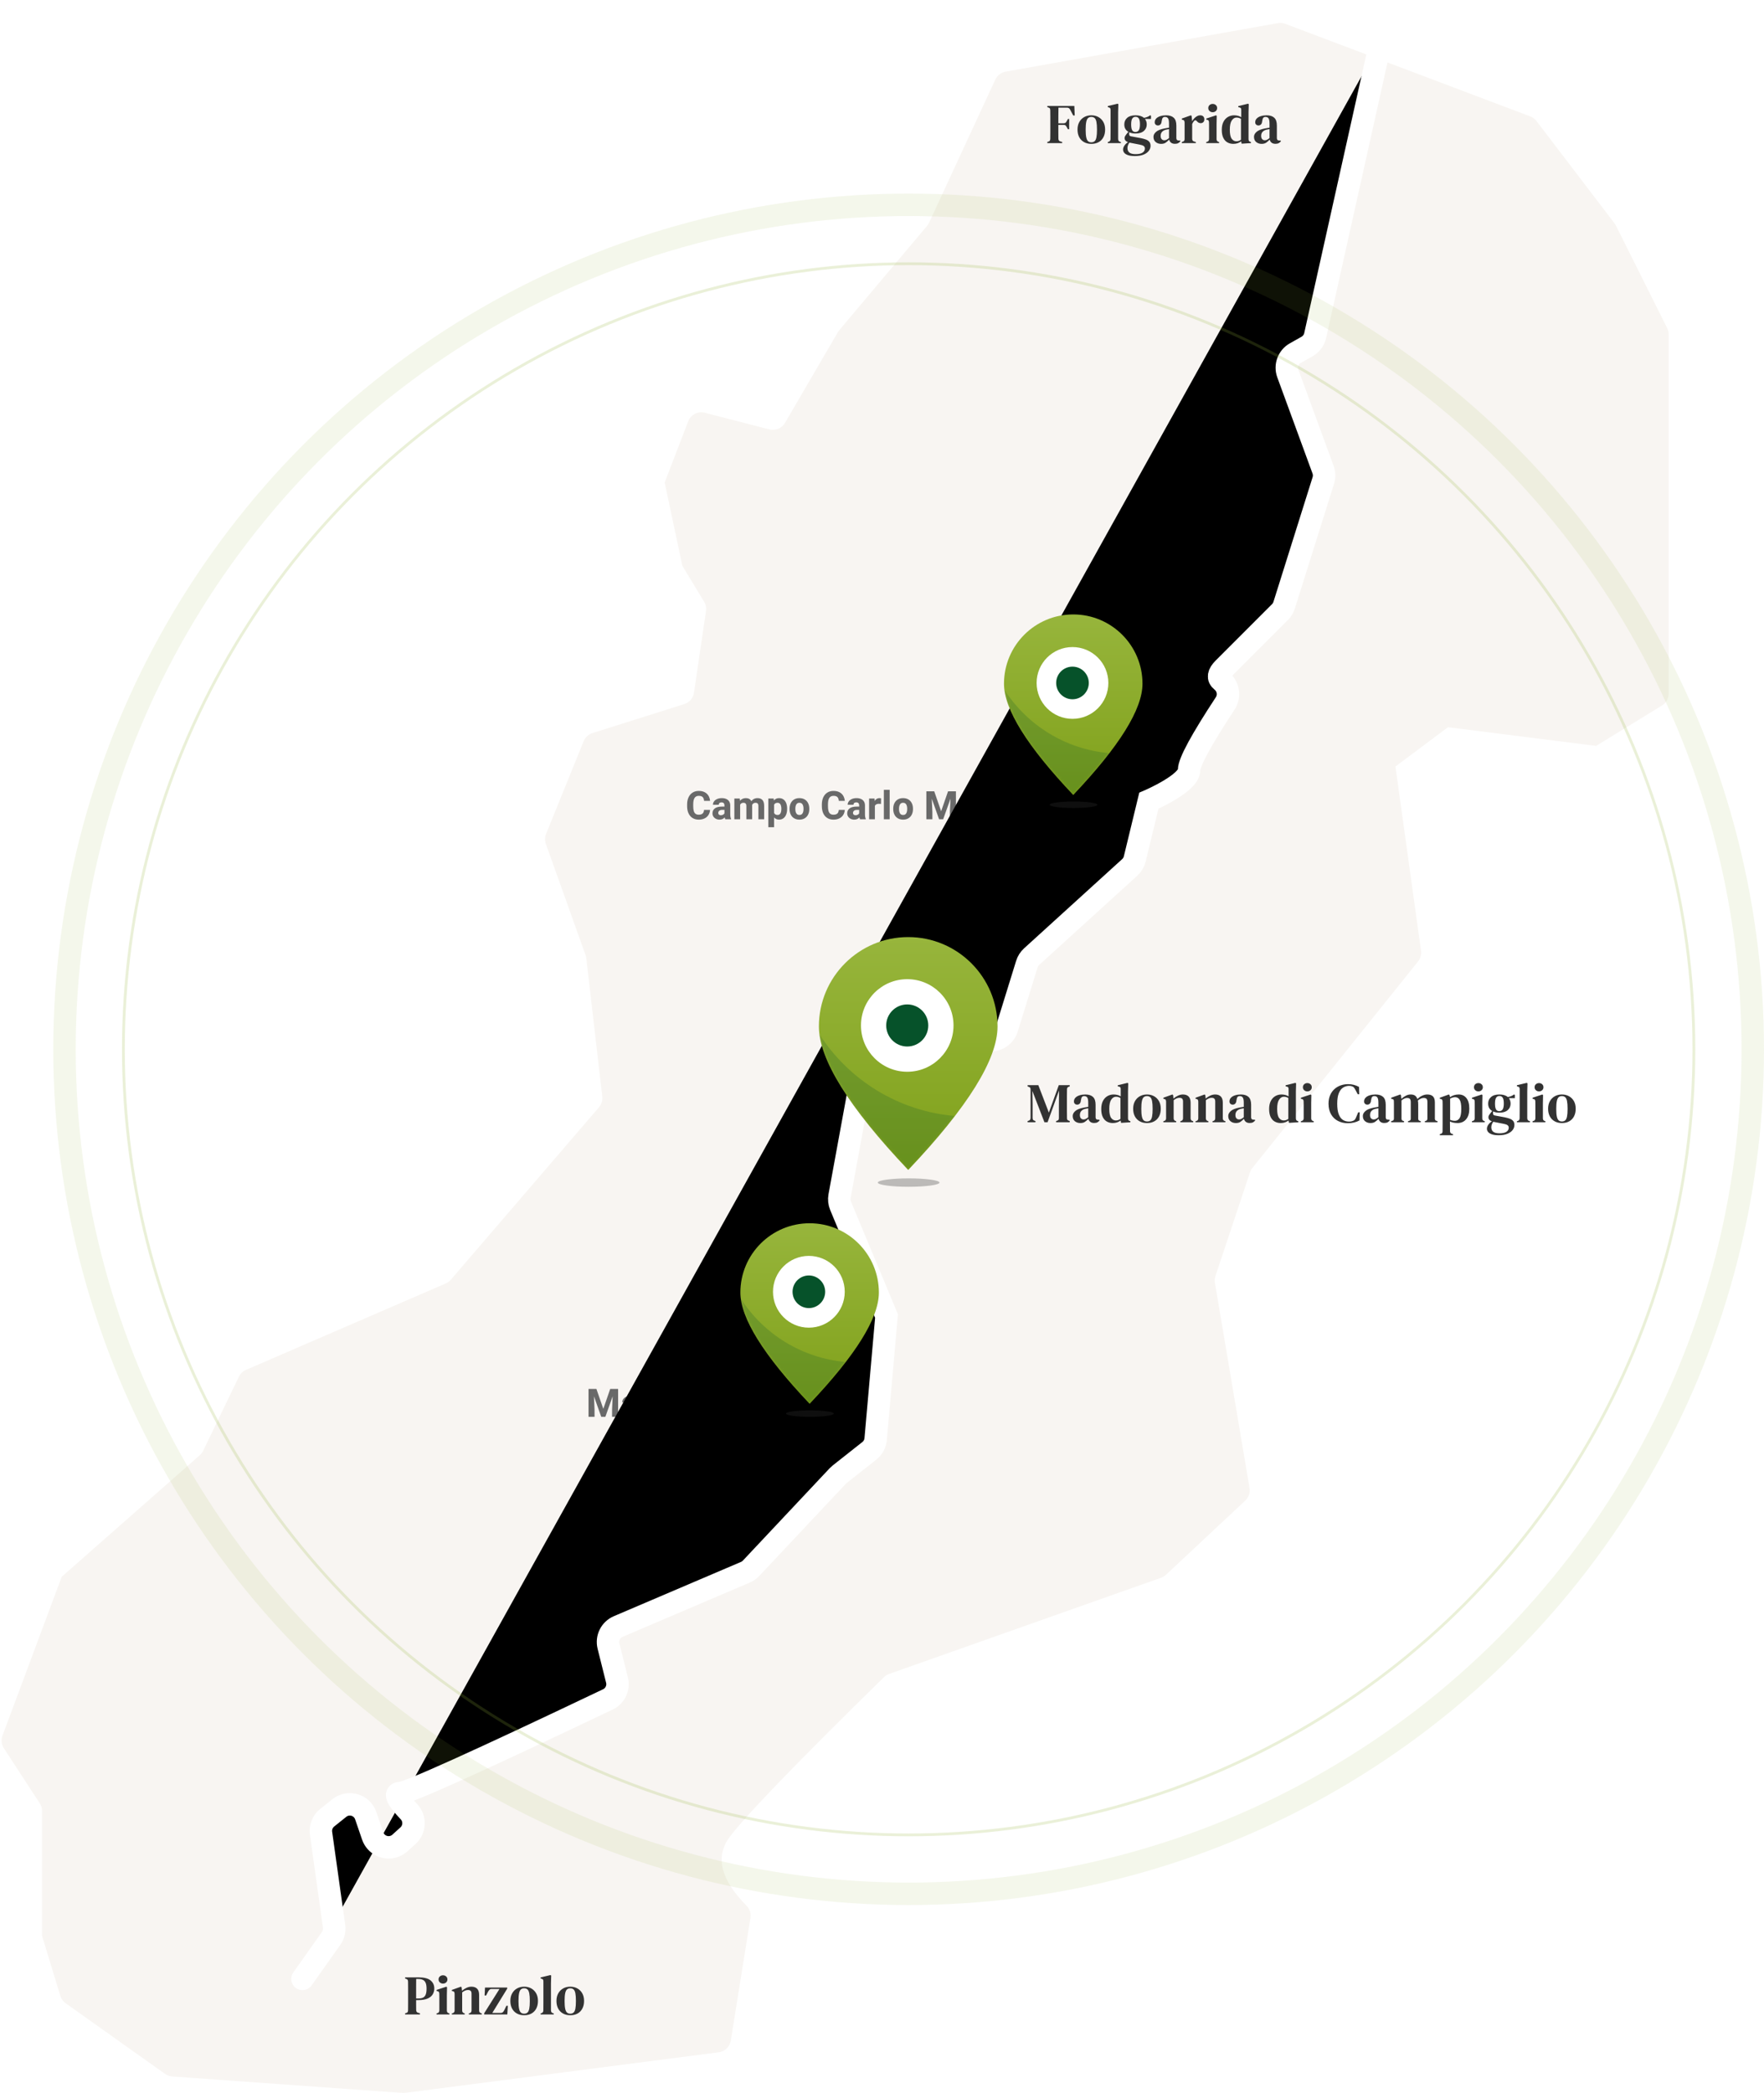 <?xml version="1.0" encoding="UTF-8"?>
<svg width="629px" height="746px" viewBox="0 0 629 746" version="1.1" xmlns="http://www.w3.org/2000/svg" xmlns:xlink="http://www.w3.org/1999/xlink">
    <title>Group 12</title>
    <defs>
        <path d="M107.85,697.33 C107.85,697.33 107.85,697.33 107.85,697.33 C111.261,692.516 114.671,687.701 118.082,682.886 C118.966,681.638 119.34,680.099 119.127,678.584 L114.471,645.406 C114.176,643.308 115.01,641.211 116.664,639.887 L120.994,636.424 C123.581,634.354 127.357,634.773 129.427,637.361 C129.858,637.9 130.193,638.51 130.417,639.163 L132.894,646.386 C133.969,649.52 137.381,651.19 140.516,650.116 C141.285,649.852 141.992,649.435 142.595,648.889 L145.474,646.284 C147.931,644.061 148.121,640.267 145.898,637.81 C145.862,637.77 145.825,637.731 145.788,637.692 C141.59,633.295 140.552,631.097 142.674,631.097 C145.323,631.097 170.021,619.965 216.767,597.702 C219.345,596.475 220.701,593.6 220.008,590.83 L216.977,578.705 C216.262,575.845 217.731,572.889 220.443,571.732 L265.791,552.383 C266.553,552.058 267.24,551.578 267.808,550.974 L298.735,518.073 C298.938,517.857 299.156,517.657 299.389,517.473 L309.982,509.11 C311.278,508.087 312.096,506.574 312.241,504.928 C313.531,490.311 314.82,475.693 316.11,461.075 C310.648,447.966 305.186,434.856 299.723,421.747 C299.277,420.676 299.151,419.498 299.36,418.357 L306.167,381.227 C306.415,379.875 307.12,378.648 308.164,377.753 L323.984,364.193 C325.072,363.261 326.457,362.749 327.889,362.749 L353.338,362.749 C355.969,362.749 358.292,361.036 359.07,358.523 L366.155,335.635 C366.472,334.611 367.057,333.69 367.85,332.969 L402.832,301.167 C403.72,300.361 404.345,299.307 404.627,298.141 C406.304,291.226 407.98,284.311 409.656,277.396 C409.656,277.396 423.996,271.251 423.996,266.471 C423.996,263.703 428.292,255.778 436.884,242.699 L436.884,242.699 C438.596,240.093 438.027,236.612 435.576,234.686 C434.197,233.603 434.434,232.135 436.286,230.282 C442.995,223.573 449.704,216.864 456.414,210.155 C457.097,209.471 457.605,208.633 457.895,207.711 L471.864,163.265 C472.261,162.002 472.229,160.643 471.773,159.4 L459.211,125.14 C458.198,122.378 459.338,119.288 461.903,117.845 L466.046,115.515 C467.531,114.68 468.591,113.253 468.961,111.591 L492.278,7 L492.278,7" id="path-1"></path>
        <filter x="0.3%" y="-2.7%" width="104.6%" height="100.0%" filterUnits="objectBoundingBox" id="filter-2">
            <feMorphology radius="4" operator="dilate" in="SourceAlpha" result="shadowSpreadOuter1"></feMorphology>
            <feOffset dx="0" dy="0" in="shadowSpreadOuter1" result="shadowOffsetOuter1"></feOffset>
            <feMorphology radius="4" operator="erode" in="SourceAlpha" result="shadowInner"></feMorphology>
            <feOffset dx="0" dy="0" in="shadowInner" result="shadowInner"></feOffset>
            <feComposite in="shadowOffsetOuter1" in2="shadowInner" operator="out" result="shadowOffsetOuter1"></feComposite>
            <feGaussianBlur stdDeviation="5" in="shadowOffsetOuter1" result="shadowBlurOuter1"></feGaussianBlur>
            <feColorMatrix values="0 0 0 0 0.643   0 0 0 0 0.593   0 0 0 0 0.531  0 0 0 0.15 0" type="matrix" in="shadowBlurOuter1"></feColorMatrix>
        </filter>
        <linearGradient x1="50%" y1="0%" x2="50%" y2="100%" id="linearGradient-3">
            <stop stop-color="#97B53C" offset="0%"></stop>
            <stop stop-color="#80A11A" offset="100%"></stop>
        </linearGradient>
        <path d="M24.692,64.348 C41.153,47.002 49.384,33.783 49.384,24.692 C49.384,11.055 38.329,0 24.692,0 C11.055,0 1.10174042e-13,11.055 1.10174042e-13,24.692 C1.10174042e-13,33.783 8.231,47.002 24.692,64.348 Z" id="path-4"></path>
        <filter x="-70.4%" y="-515.9%" width="240.7%" height="1131.9%" filterUnits="objectBoundingBox" id="filter-6">
            <feGaussianBlur stdDeviation="4" in="SourceGraphic"></feGaussianBlur>
        </filter>
        <path d="M24.692,64.348 C41.153,47.002 49.384,33.783 49.384,24.692 C49.384,11.055 38.329,0 24.692,0 C11.055,0 1.10174042e-13,11.055 1.10174042e-13,24.692 C1.10174042e-13,33.783 8.231,47.002 24.692,64.348 Z" id="path-7"></path>
        <filter x="-70.4%" y="-515.9%" width="240.7%" height="1131.9%" filterUnits="objectBoundingBox" id="filter-9">
            <feGaussianBlur stdDeviation="4" in="SourceGraphic"></feGaussianBlur>
        </filter>
        <linearGradient x1="50%" y1="0%" x2="50%" y2="100%" id="linearGradient-10">
            <stop stop-color="#97B53C" offset="0%"></stop>
            <stop stop-color="#80A11A" offset="100%"></stop>
        </linearGradient>
        <path d="M31.849,83 C53.081,60.626 63.698,43.575 63.698,31.849 C63.698,14.259 49.438,0 31.849,0 C14.259,0 1.42108547e-13,14.259 1.42108547e-13,31.849 C1.42108547e-13,43.575 10.616,60.626 31.849,83 Z" id="path-11"></path>
        <filter x="-54.5%" y="-400.0%" width="209.1%" height="900.0%" filterUnits="objectBoundingBox" id="filter-13">
            <feGaussianBlur stdDeviation="4" in="SourceGraphic"></feGaussianBlur>
        </filter>
    </defs>
    <g id="Symbols" stroke="none" stroke-width="1" fill="none" fill-rule="evenodd">
        <g id="consegne" transform="translate(-518, -84)">
            <g id="Group-12" transform="translate(518, 92)">
                <path d="M245.4,142.16 L237,164 L237,164 L243.313,193.672 L251.067,206.461 C251.67,207.456 251.907,208.63 251.738,209.781 L247.456,238.902 C247.177,240.797 245.841,242.366 244.014,242.943 L211.244,253.291 C209.823,253.74 208.676,254.8 208.116,256.181 L194.716,289.234 C194.255,290.372 194.228,291.639 194.641,292.794 L208.807,332.461 C208.935,332.819 209.022,333.191 209.066,333.569 L214.749,382.827 C214.909,384.212 214.483,385.601 213.574,386.659 L160.751,448.127 C160.257,448.701 159.639,449.156 158.943,449.457 L87.709,480.261 C86.607,480.738 85.713,481.595 85.191,482.677 L72.44,509.089 C72.15,509.69 71.742,510.227 71.24,510.669 C54.827,525.112 38.413,539.556 22,554 C14.961,572.878 7.921,591.757 0.882,610.635 C0.327,612.123 0.512,613.784 1.379,615.114 L14.188,634.755 C14.718,635.567 15,636.516 15,637.486 C15,652.324 15,667.162 15,682 C17.168,689.123 19.336,696.245 21.503,703.368 C21.825,704.426 22.489,705.347 23.391,705.988 L58.858,731.188 C59.605,731.719 60.483,732.035 61.398,732.1 L143.5,737.964 C143.832,737.988 144.167,737.978 144.497,737.936 L256.294,723.479 C258.492,723.195 260.24,721.498 260.59,719.31 L267.59,675.562 C267.842,673.989 267.329,672.39 266.209,671.257 C257.049,661.99 254.979,653.904 260,647 C265.289,639.727 283.693,620.652 315.21,589.774 C315.73,589.264 316.355,588.874 317.042,588.632 L414.014,554.348 C414.664,554.119 415.26,553.757 415.763,553.286 L444.038,526.835 C445.263,525.689 445.832,524.005 445.553,522.351 L433.208,449.23 C433.071,448.422 433.135,447.594 433.394,446.817 L445.717,409.85 C445.904,409.288 446.19,408.763 446.561,408.301 L505.65,334.682 C506.512,333.608 506.893,332.227 506.703,330.864 L497.58,265.198 L497.58,265.198 L516.316,251.196 L569.138,257.856 L592.613,243.463 C594.096,242.554 595,240.94 595,239.201 L595,198 L595,111.18 C595,110.404 594.819,109.639 594.472,108.944 L576.211,72.422 C576.071,72.141 575.904,71.874 575.714,71.625 L547.869,35.138 C547.301,34.394 546.536,33.825 545.661,33.494 L458.288,0.487 C457.445,0.168 456.532,0.083 455.644,0.242 L358.565,17.543 C356.958,17.829 355.591,18.883 354.905,20.365 L331.281,71.392 C331.095,71.796 330.855,72.172 330.569,72.512 L299.277,109.671 C299.093,109.89 298.927,110.124 298.783,110.372 L279.906,142.733 C278.778,144.666 276.504,145.614 274.338,145.055 L251.316,139.114 C248.856,138.479 246.312,139.789 245.4,142.16 Z" id="Path-5" fill="#F8F5F2"></path>
                <path d="M369.22,392 L369.22,391.56 L368.82,391.42 C368.567,391.353 368.4,391.233 368.32,391.06 C368.24,390.887 368.2,390.653 368.2,390.36 L368.2,390.36 L368.2,385.4 L368.12,380.84 L372.42,392 L373.54,392 L377.62,380.72 L377.58,386.08 L377.58,390.42 C377.58,390.687 377.55,390.897 377.49,391.05 C377.43,391.203 377.273,391.327 377.02,391.42 L377.02,391.42 L376.58,391.56 L376.58,392 L381.44,392 L381.44,391.56 L381.04,391.42 C380.787,391.327 380.627,391.207 380.56,391.06 C380.493,390.913 380.46,390.7 380.46,390.42 C380.447,389.66 380.44,388.893 380.44,388.12 L380.44,388.12 L380.44,382.65 C380.44,381.883 380.447,381.113 380.46,380.34 C380.46,380.073 380.507,379.857 380.6,379.69 C380.693,379.523 380.867,379.4 381.12,379.32 L381.12,379.32 L381.44,379.22 L381.44,378.78 L377.54,378.78 L374,388.56 L370.24,378.78 L366.42,378.78 L366.42,379.22 L366.88,379.4 C367.147,379.493 367.313,379.623 367.38,379.79 C367.447,379.957 367.48,380.173 367.48,380.44 L367.48,380.44 L367.48,390.34 C367.48,390.633 367.433,390.87 367.34,391.05 C367.247,391.23 367.073,391.36 366.82,391.44 L366.82,391.44 L366.42,391.56 L366.42,392 L369.22,392 Z M385.22,392.28 C385.887,392.28 386.427,392.14 386.84,391.86 C387.253,391.58 387.673,391.213 388.1,390.76 C388.207,391.213 388.43,391.577 388.77,391.85 C389.11,392.123 389.567,392.26 390.14,392.26 C390.647,392.26 391.047,392.177 391.34,392.01 C391.633,391.843 391.9,391.607 392.14,391.3 L392.14,391.3 L391.94,391.08 L391.48,391.08 C390.933,391.08 390.66,390.793 390.66,390.22 L390.66,390.22 L390.66,385.76 C390.66,384.467 390.347,383.533 389.72,382.96 C389.093,382.387 388.187,382.1 387,382.1 C386.28,382.1 385.61,382.193 384.99,382.38 C384.37,382.567 383.873,382.847 383.5,383.22 C383.127,383.593 382.94,384.053 382.94,384.6 C382.94,384.933 383.05,385.203 383.27,385.41 C383.49,385.617 383.767,385.72 384.1,385.72 C384.46,385.72 384.76,385.597 385,385.35 C385.24,385.103 385.38,384.713 385.42,384.18 L385.42,384.18 L385.48,383.92 C385.533,383.48 385.65,383.163 385.83,382.97 C386.01,382.777 386.253,382.68 386.56,382.68 L386.56,382.68 L386.62,382.68 C387.113,382.68 387.473,382.853 387.7,383.2 C387.927,383.547 388.04,384.173 388.04,385.08 L388.04,385.08 L388.04,386.5 C387.747,386.553 387.45,386.603 387.15,386.65 C386.85,386.697 386.587,386.747 386.36,386.8 C385.027,387.053 384.05,387.45 383.43,387.99 C382.81,388.53 382.5,389.12 382.5,389.76 C382.5,390.573 382.763,391.197 383.29,391.63 C383.817,392.063 384.46,392.28 385.22,392.28 Z M386.38,391 C385.993,391 385.677,390.87 385.43,390.61 C385.183,390.35 385.06,389.953 385.06,389.42 C385.06,388.807 385.237,388.32 385.59,387.96 C385.943,387.6 386.407,387.353 386.98,387.22 C387.34,387.14 387.693,387.073 388.04,387.02 L388.04,387.02 L388.04,390.22 C387.68,390.5 387.38,390.7 387.14,390.82 C386.9,390.94 386.647,391 386.38,391 Z M396.8,392.28 C397.36,392.28 397.873,392.2 398.34,392.04 C398.807,391.88 399.22,391.66 399.58,391.38 L399.58,391.38 L399.76,392.22 L403.08,392 L403.08,391.62 L402.86,391.56 C402.62,391.493 402.453,391.377 402.36,391.21 C402.267,391.043 402.22,390.833 402.22,390.58 L402.22,390.58 L402.22,380.96 L402.3,378.14 L402.04,377.96 L398.56,378.82 L398.56,379.2 L398.96,379.28 C399.227,379.347 399.403,379.443 399.49,379.57 C399.577,379.697 399.62,379.9 399.62,380.18 L399.62,380.18 L399.62,382.78 C399.287,382.553 398.9,382.383 398.46,382.27 C398.02,382.157 397.56,382.1 397.08,382.1 C396.28,382.1 395.547,382.293 394.88,382.68 C394.213,383.067 393.68,383.643 393.28,384.41 C392.88,385.177 392.68,386.133 392.68,387.28 C392.68,388.427 392.857,389.37 393.21,390.11 C393.563,390.85 394.053,391.397 394.68,391.75 C395.307,392.103 396.013,392.28 396.8,392.28 Z M397.9,391.36 C397.207,391.36 396.64,391.053 396.2,390.44 C395.76,389.827 395.54,388.76 395.54,387.24 C395.54,385.72 395.773,384.617 396.24,383.93 C396.707,383.243 397.267,382.9 397.92,382.9 C398.493,382.9 399.027,383.053 399.52,383.36 L399.52,383.36 L399.52,390.8 C399.013,391.173 398.473,391.36 397.9,391.36 Z M408.98,392.28 C409.98,392.28 410.847,392.077 411.58,391.67 C412.313,391.263 412.883,390.677 413.29,389.91 C413.697,389.143 413.9,388.233 413.9,387.18 C413.9,386.113 413.683,385.203 413.25,384.45 C412.817,383.697 412.23,383.117 411.49,382.71 C410.75,382.303 409.913,382.1 408.98,382.1 C408.047,382.1 407.21,382.303 406.47,382.71 C405.73,383.117 405.143,383.7 404.71,384.46 C404.277,385.22 404.06,386.127 404.06,387.18 C404.06,388.233 404.263,389.14 404.67,389.9 C405.077,390.66 405.65,391.247 406.39,391.66 C407.13,392.073 407.993,392.28 408.98,392.28 Z M408.98,391.72 C408.5,391.72 408.113,391.59 407.82,391.33 C407.527,391.07 407.31,390.613 407.17,389.96 C407.03,389.307 406.96,388.393 406.96,387.22 C406.96,386.033 407.03,385.11 407.17,384.45 C407.31,383.79 407.527,383.33 407.82,383.07 C408.113,382.81 408.5,382.68 408.98,382.68 C409.46,382.68 409.85,382.81 410.15,383.07 C410.45,383.33 410.667,383.79 410.8,384.45 C410.933,385.11 411,386.033 411,387.22 C411,388.393 410.933,389.307 410.8,389.96 C410.667,390.613 410.45,391.07 410.15,391.33 C409.85,391.59 409.46,391.72 408.98,391.72 Z M419.4,392 L419.4,391.62 L419.2,391.56 C418.733,391.427 418.5,391.1 418.5,390.58 L418.5,390.58 L418.5,384.14 C419.207,383.567 419.887,383.28 420.54,383.28 C421.007,383.28 421.34,383.387 421.54,383.6 C421.74,383.813 421.84,384.153 421.84,384.62 L421.84,384.62 L421.84,390.56 C421.84,391.067 421.62,391.393 421.18,391.54 L421.18,391.54 L420.88,391.62 L420.88,392 L425.48,392 L425.48,391.62 L425.26,391.56 C424.78,391.427 424.54,391.1 424.54,390.58 L424.54,390.58 L424.54,385.02 C424.54,384.033 424.303,383.3 423.83,382.82 C423.357,382.34 422.68,382.1 421.8,382.1 C421.227,382.1 420.643,382.237 420.05,382.51 C419.457,382.783 418.92,383.133 418.44,383.56 L418.44,383.56 L418.3,382.32 L418.06,382.1 L414.82,383.26 L414.82,383.62 L415.14,383.7 C415.407,383.753 415.58,383.857 415.66,384.01 C415.74,384.163 415.787,384.38 415.8,384.66 L415.8,384.66 L415.8,390.56 C415.8,391.08 415.58,391.407 415.14,391.54 L415.14,391.54 L414.82,391.62 L414.82,392 L419.4,392 Z M430.88,392 L430.88,391.62 L430.68,391.56 C430.213,391.427 429.98,391.1 429.98,390.58 L429.98,390.58 L429.98,384.14 C430.687,383.567 431.367,383.28 432.02,383.28 C432.487,383.28 432.82,383.387 433.02,383.6 C433.22,383.813 433.32,384.153 433.32,384.62 L433.32,384.62 L433.32,390.56 C433.32,391.067 433.1,391.393 432.66,391.54 L432.66,391.54 L432.36,391.62 L432.36,392 L436.96,392 L436.96,391.62 L436.74,391.56 C436.26,391.427 436.02,391.1 436.02,390.58 L436.02,390.58 L436.02,385.02 C436.02,384.033 435.783,383.3 435.31,382.82 C434.837,382.34 434.16,382.1 433.28,382.1 C432.707,382.1 432.123,382.237 431.53,382.51 C430.937,382.783 430.4,383.133 429.92,383.56 L429.92,383.56 L429.78,382.32 L429.54,382.1 L426.3,383.26 L426.3,383.62 L426.62,383.7 C426.887,383.753 427.06,383.857 427.14,384.01 C427.22,384.163 427.267,384.38 427.28,384.66 L427.28,384.66 L427.28,390.56 C427.28,391.08 427.06,391.407 426.62,391.54 L426.62,391.54 L426.3,391.62 L426.3,392 L430.88,392 Z M440.68,392.28 C441.347,392.28 441.887,392.14 442.3,391.86 C442.713,391.58 443.133,391.213 443.56,390.76 C443.667,391.213 443.89,391.577 444.23,391.85 C444.57,392.123 445.027,392.26 445.6,392.26 C446.107,392.26 446.507,392.177 446.8,392.01 C447.093,391.843 447.36,391.607 447.6,391.3 L447.6,391.3 L447.4,391.08 L446.94,391.08 C446.393,391.08 446.12,390.793 446.12,390.22 L446.12,390.22 L446.12,385.76 C446.12,384.467 445.807,383.533 445.18,382.96 C444.553,382.387 443.647,382.1 442.46,382.1 C441.74,382.1 441.07,382.193 440.45,382.38 C439.83,382.567 439.333,382.847 438.96,383.22 C438.587,383.593 438.4,384.053 438.4,384.6 C438.4,384.933 438.51,385.203 438.73,385.41 C438.95,385.617 439.227,385.72 439.56,385.72 C439.92,385.72 440.22,385.597 440.46,385.35 C440.7,385.103 440.84,384.713 440.88,384.18 L440.88,384.18 L440.94,383.92 C440.993,383.48 441.11,383.163 441.29,382.97 C441.47,382.777 441.713,382.68 442.02,382.68 L442.02,382.68 L442.08,382.68 C442.573,382.68 442.933,382.853 443.16,383.2 C443.387,383.547 443.5,384.173 443.5,385.08 L443.5,385.08 L443.5,386.5 C443.207,386.553 442.91,386.603 442.61,386.65 C442.31,386.697 442.047,386.747 441.82,386.8 C440.487,387.053 439.51,387.45 438.89,387.99 C438.27,388.53 437.96,389.12 437.96,389.76 C437.96,390.573 438.223,391.197 438.75,391.63 C439.277,392.063 439.92,392.28 440.68,392.28 Z M441.84,391 C441.453,391 441.137,390.87 440.89,390.61 C440.643,390.35 440.52,389.953 440.52,389.42 C440.52,388.807 440.697,388.32 441.05,387.96 C441.403,387.6 441.867,387.353 442.44,387.22 C442.8,387.14 443.153,387.073 443.5,387.02 L443.5,387.02 L443.5,390.22 C443.14,390.5 442.84,390.7 442.6,390.82 C442.36,390.94 442.107,391 441.84,391 Z M456.66,392.28 C457.22,392.28 457.733,392.2 458.2,392.04 C458.667,391.88 459.08,391.66 459.44,391.38 L459.44,391.38 L459.62,392.22 L462.94,392 L462.94,391.62 L462.72,391.56 C462.48,391.493 462.313,391.377 462.22,391.21 C462.127,391.043 462.08,390.833 462.08,390.58 L462.08,390.58 L462.08,380.96 L462.16,378.14 L461.9,377.96 L458.42,378.82 L458.42,379.2 L458.82,379.28 C459.087,379.347 459.263,379.443 459.35,379.57 C459.437,379.697 459.48,379.9 459.48,380.18 L459.48,380.18 L459.48,382.78 C459.147,382.553 458.76,382.383 458.32,382.27 C457.88,382.157 457.42,382.1 456.94,382.1 C456.14,382.1 455.407,382.293 454.74,382.68 C454.073,383.067 453.54,383.643 453.14,384.41 C452.74,385.177 452.54,386.133 452.54,387.28 C452.54,388.427 452.717,389.37 453.07,390.11 C453.423,390.85 453.913,391.397 454.54,391.75 C455.167,392.103 455.873,392.28 456.66,392.28 Z M457.76,391.36 C457.067,391.36 456.5,391.053 456.06,390.44 C455.62,389.827 455.4,388.76 455.4,387.24 C455.4,385.72 455.633,384.617 456.1,383.93 C456.567,383.243 457.127,382.9 457.78,382.9 C458.353,382.9 458.887,383.053 459.38,383.36 L459.38,383.36 L459.38,390.8 C458.873,391.173 458.333,391.36 457.76,391.36 Z M466.16,381 C466.6,381 466.973,380.86 467.28,380.58 C467.587,380.3 467.74,379.947 467.74,379.52 C467.74,379.08 467.587,378.723 467.28,378.45 C466.973,378.177 466.6,378.04 466.16,378.04 C465.72,378.04 465.347,378.177 465.04,378.45 C464.733,378.723 464.58,379.08 464.58,379.52 C464.58,379.947 464.733,380.3 465.04,380.58 C465.347,380.86 465.72,381 466.16,381 Z M468.44,392 L468.44,391.62 L468.22,391.56 C467.967,391.48 467.79,391.36 467.69,391.2 C467.59,391.04 467.54,390.827 467.54,390.56 L467.54,390.56 L467.54,385.16 L467.6,382.32 L467.36,382.1 L463.86,383.26 L463.86,383.62 L464.14,383.68 C464.407,383.733 464.59,383.837 464.69,383.99 C464.79,384.143 464.84,384.353 464.84,384.62 C464.853,384.993 464.86,385.357 464.86,385.71 L464.86,385.71 L464.86,390.54 C464.847,390.807 464.793,391.02 464.7,391.18 C464.607,391.34 464.427,391.46 464.16,391.54 L464.16,391.54 L463.86,391.62 L463.86,392 L468.44,392 Z M480.6,392.34 C481.413,392.34 482.167,392.253 482.86,392.08 C483.553,391.907 484.187,391.66 484.76,391.34 L484.76,391.34 L484.84,388.46 L484.3,388.46 L483.54,390.28 C483.433,390.547 483.307,390.783 483.16,390.99 C483.013,391.197 482.807,391.353 482.54,391.46 C482.313,391.553 482.087,391.627 481.86,391.68 C481.633,391.733 481.34,391.76 480.98,391.76 C480.193,391.76 479.487,391.563 478.86,391.17 C478.233,390.777 477.737,390.113 477.37,389.18 C477.003,388.247 476.82,386.987 476.82,385.4 C476.82,383.8 477.013,382.537 477.4,381.61 C477.787,380.683 478.303,380.02 478.95,379.62 C479.597,379.22 480.313,379.02 481.1,379.02 C481.553,379.02 481.947,379.1 482.28,379.26 C482.52,379.353 482.717,379.507 482.87,379.72 C483.023,379.933 483.167,380.173 483.3,380.44 L483.3,380.44 L484.14,382.02 L484.68,382.02 L484.6,379.4 C484.013,379.08 483.4,378.837 482.76,378.67 C482.12,378.503 481.433,378.42 480.7,378.42 C479.753,378.42 478.86,378.57 478.02,378.87 C477.18,379.17 476.437,379.617 475.79,380.21 C475.143,380.803 474.637,381.533 474.27,382.4 C473.903,383.267 473.72,384.26 473.72,385.38 C473.72,386.873 474.023,388.14 474.63,389.18 C475.237,390.22 476.06,391.007 477.1,391.54 C478.14,392.073 479.307,392.34 480.6,392.34 Z M488.68,392.28 C489.347,392.28 489.887,392.14 490.3,391.86 C490.713,391.58 491.133,391.213 491.56,390.76 C491.667,391.213 491.89,391.577 492.23,391.85 C492.57,392.123 493.027,392.26 493.6,392.26 C494.107,392.26 494.507,392.177 494.8,392.01 C495.093,391.843 495.36,391.607 495.6,391.3 L495.6,391.3 L495.4,391.08 L494.94,391.08 C494.393,391.08 494.12,390.793 494.12,390.22 L494.12,390.22 L494.12,385.76 C494.12,384.467 493.807,383.533 493.18,382.96 C492.553,382.387 491.647,382.1 490.46,382.1 C489.74,382.1 489.07,382.193 488.45,382.38 C487.83,382.567 487.333,382.847 486.96,383.22 C486.587,383.593 486.4,384.053 486.4,384.6 C486.4,384.933 486.51,385.203 486.73,385.41 C486.95,385.617 487.227,385.72 487.56,385.72 C487.92,385.72 488.22,385.597 488.46,385.35 C488.7,385.103 488.84,384.713 488.88,384.18 L488.88,384.18 L488.94,383.92 C488.993,383.48 489.11,383.163 489.29,382.97 C489.47,382.777 489.713,382.68 490.02,382.68 L490.02,382.68 L490.08,382.68 C490.573,382.68 490.933,382.853 491.16,383.2 C491.387,383.547 491.5,384.173 491.5,385.08 L491.5,385.08 L491.5,386.5 C491.207,386.553 490.91,386.603 490.61,386.65 C490.31,386.697 490.047,386.747 489.82,386.8 C488.487,387.053 487.51,387.45 486.89,387.99 C486.27,388.53 485.96,389.12 485.96,389.76 C485.96,390.573 486.223,391.197 486.75,391.63 C487.277,392.063 487.92,392.28 488.68,392.28 Z M489.84,391 C489.453,391 489.137,390.87 488.89,390.61 C488.643,390.35 488.52,389.953 488.52,389.42 C488.52,388.807 488.697,388.32 489.05,387.96 C489.403,387.6 489.867,387.353 490.44,387.22 C490.8,387.14 491.153,387.073 491.5,387.02 L491.5,387.02 L491.5,390.22 C491.14,390.5 490.84,390.7 490.6,390.82 C490.36,390.94 490.107,391 489.84,391 Z M500.64,392 L500.64,391.6 L500.3,391.5 C499.927,391.407 499.74,391.14 499.74,390.7 L499.74,390.7 L499.74,384.22 C500.447,383.633 501.107,383.34 501.72,383.34 C502.2,383.34 502.54,383.453 502.74,383.68 C502.94,383.907 503.04,384.293 503.04,384.84 L503.04,384.84 L503.04,390.68 C503.04,390.893 503.003,391.063 502.93,391.19 C502.857,391.317 502.713,391.413 502.5,391.48 L502.5,391.48 L502.08,391.6 L502.08,392 L506.6,392 L506.6,391.6 L506.26,391.5 C506.047,391.447 505.903,391.357 505.83,391.23 C505.757,391.103 505.713,390.927 505.7,390.7 L505.7,390.7 L505.7,385.62 C505.7,385.1 505.66,384.64 505.58,384.24 C505.967,383.933 506.32,383.707 506.64,383.56 C506.96,383.413 507.3,383.34 507.66,383.34 C508.127,383.34 508.463,383.443 508.67,383.65 C508.877,383.857 508.98,384.247 508.98,384.82 L508.98,384.82 L508.98,390.68 C508.98,391.107 508.8,391.38 508.44,391.5 L508.44,391.5 L508.08,391.6 L508.08,392 L512.58,392 L512.58,391.6 L512.2,391.5 C511.827,391.393 511.64,391.127 511.64,390.7 L511.64,390.7 L511.64,384.92 C511.64,383.947 511.413,383.233 510.96,382.78 C510.507,382.327 509.827,382.1 508.92,382.1 C508.32,382.1 507.713,382.243 507.1,382.53 C506.487,382.817 505.927,383.213 505.42,383.72 C505.22,383.173 504.933,382.767 504.56,382.5 C504.187,382.233 503.667,382.1 503,382.1 C502.4,382.1 501.813,382.253 501.24,382.56 C500.667,382.867 500.147,383.233 499.68,383.66 L499.68,383.66 L499.54,382.32 L499.3,382.1 L496.06,383.26 L496.06,383.62 L496.48,383.72 C496.707,383.773 496.853,383.863 496.92,383.99 C496.987,384.117 497.02,384.293 497.02,384.52 C497.033,384.933 497.04,385.293 497.04,385.6 L497.04,385.6 L497.04,390.68 C497.027,390.893 496.987,391.063 496.92,391.19 C496.853,391.317 496.713,391.413 496.5,391.48 L496.5,391.48 L496.06,391.6 L496.06,392 L500.64,392 Z M518.12,396.62 L518.12,396.24 L517.74,396.14 C517.273,396.007 517.04,395.673 517.04,395.14 C517.04,394.593 517.037,394.087 517.03,393.62 C517.023,393.153 517.02,392.72 517.02,392.32 L517.02,391.72 C517.38,391.907 517.79,392.047 518.25,392.14 C518.71,392.233 519.2,392.28 519.72,392.28 C521.013,392.28 522.037,391.83 522.79,390.93 C523.543,390.03 523.92,388.773 523.92,387.16 C523.92,385.493 523.577,384.233 522.89,383.38 C522.203,382.527 521.293,382.1 520.16,382.1 C519,382.1 517.96,382.413 517.04,383.04 L517.04,383.04 L516.86,382.3 L516.62,382.1 L513.4,383.26 L513.4,383.62 L513.7,383.68 C513.967,383.733 514.147,383.837 514.24,383.99 C514.333,384.143 514.38,384.36 514.38,384.64 C514.393,385.013 514.4,385.35 514.4,385.65 L514.4,385.65 L514.4,392.22 C514.4,392.673 514.397,393.143 514.39,393.63 C514.383,394.117 514.38,394.633 514.38,395.18 C514.38,395.46 514.327,395.677 514.22,395.83 C514.113,395.983 513.927,396.093 513.66,396.16 L513.66,396.16 L513.4,396.24 L513.4,396.62 L518.12,396.62 Z M518.78,391.48 C518.18,391.48 517.613,391.367 517.08,391.14 L517.08,391.14 L517.08,383.58 C517.413,383.393 517.727,383.26 518.02,383.18 C518.313,383.1 518.587,383.06 518.84,383.06 C519.547,383.06 520.093,383.37 520.48,383.99 C520.867,384.61 521.06,385.693 521.06,387.24 C521.06,388.8 520.857,389.897 520.45,390.53 C520.043,391.163 519.487,391.48 518.78,391.48 Z M527.16,381 C527.6,381 527.973,380.86 528.28,380.58 C528.587,380.3 528.74,379.947 528.74,379.52 C528.74,379.08 528.587,378.723 528.28,378.45 C527.973,378.177 527.6,378.04 527.16,378.04 C526.72,378.04 526.347,378.177 526.04,378.45 C525.733,378.723 525.58,379.08 525.58,379.52 C525.58,379.947 525.733,380.3 526.04,380.58 C526.347,380.86 526.72,381 527.16,381 Z M529.44,392 L529.44,391.62 L529.22,391.56 C528.967,391.48 528.79,391.36 528.69,391.2 C528.59,391.04 528.54,390.827 528.54,390.56 L528.54,390.56 L528.54,385.16 L528.6,382.32 L528.36,382.1 L524.86,383.26 L524.86,383.62 L525.14,383.68 C525.407,383.733 525.59,383.837 525.69,383.99 C525.79,384.143 525.84,384.353 525.84,384.62 C525.853,384.993 525.86,385.357 525.86,385.71 L525.86,385.71 L525.86,390.54 C525.847,390.807 525.793,391.02 525.7,391.18 C525.607,391.34 525.427,391.46 525.16,391.54 L525.16,391.54 L524.86,391.62 L524.86,392 L529.44,392 Z M534.44,396.62 C535.667,396.62 536.69,396.45 537.51,396.11 C538.33,395.77 538.95,395.323 539.37,394.77 C539.79,394.217 540,393.62 540,392.98 C540,392.38 539.853,391.903 539.56,391.55 C539.267,391.197 538.86,390.923 538.34,390.73 C537.82,390.537 537.22,390.373 536.54,390.24 L536.54,390.24 L532.98,389.58 C532.58,389.5 532.38,389.26 532.38,388.86 L532.38,388.86 L532.38,388.14 C533.007,388.433 533.76,388.58 534.64,388.58 C535.933,388.58 536.923,388.28 537.61,387.68 C538.297,387.08 538.64,386.307 538.64,385.36 C538.64,384.587 538.427,383.933 538,383.4 L538,383.4 L540.16,383.4 L540.16,382.28 L539.88,382.08 C539.56,382.333 539.213,382.533 538.84,382.68 C538.467,382.827 538.067,382.933 537.64,383 C536.933,382.4 535.933,382.1 534.64,382.1 C533.347,382.1 532.357,382.4 531.67,383 C530.983,383.6 530.64,384.387 530.64,385.36 C530.64,386.547 531.12,387.42 532.08,387.98 L532.08,387.98 L531.36,388.88 C531.187,389.093 531.04,389.307 530.92,389.52 C530.8,389.733 530.74,389.967 530.74,390.22 C530.74,390.887 531.147,391.373 531.96,391.68 C531.44,392 531.017,392.4 530.69,392.88 C530.363,393.36 530.2,393.84 530.2,394.32 C530.2,394.72 530.333,395.093 530.6,395.44 C530.867,395.787 531.31,396.07 531.93,396.29 C532.55,396.51 533.387,396.62 534.44,396.62 Z M534.6,388.04 C534.067,388.04 533.68,387.83 533.44,387.41 C533.2,386.99 533.08,386.3 533.08,385.34 C533.08,384.38 533.21,383.69 533.47,383.27 C533.73,382.85 534.127,382.64 534.66,382.64 C535.193,382.64 535.587,382.847 535.84,383.26 C536.093,383.673 536.22,384.353 536.22,385.3 C536.22,386.26 536.09,386.957 535.83,387.39 C535.57,387.823 535.16,388.04 534.6,388.04 Z M534.68,395.94 C533.667,395.94 532.927,395.757 532.46,395.39 C531.993,395.023 531.76,394.473 531.76,393.74 C531.76,393.42 531.827,393.087 531.96,392.74 C532.093,392.393 532.26,392.087 532.46,391.82 L532.46,391.82 L532.62,391.86 L536.2,392.56 C536.84,392.68 537.297,392.847 537.57,393.06 C537.843,393.273 537.98,393.567 537.98,393.94 C537.98,394.54 537.71,395.023 537.17,395.39 C536.63,395.757 535.8,395.94 534.68,395.94 Z M545.56,392 L545.56,391.62 L545.28,391.54 C545.027,391.473 544.85,391.357 544.75,391.19 C544.65,391.023 544.593,390.807 544.58,390.54 L544.58,390.54 L544.58,380.96 L544.66,378.14 L544.4,377.96 L540.9,378.8 L540.9,379.18 L541.2,379.26 C541.467,379.327 541.647,379.43 541.74,379.57 C541.833,379.71 541.88,379.92 541.88,380.2 L541.88,380.2 L541.88,387.8 C541.88,388.253 541.877,388.71 541.87,389.17 C541.863,389.63 541.86,390.087 541.86,390.54 C541.86,391.06 541.64,391.393 541.2,391.54 L541.2,391.54 L540.9,391.62 L540.9,392 L545.56,392 Z M548.78,381 C549.22,381 549.593,380.86 549.9,380.58 C550.207,380.3 550.36,379.947 550.36,379.52 C550.36,379.08 550.207,378.723 549.9,378.45 C549.593,378.177 549.22,378.04 548.78,378.04 C548.34,378.04 547.967,378.177 547.66,378.45 C547.353,378.723 547.2,379.08 547.2,379.52 C547.2,379.947 547.353,380.3 547.66,380.58 C547.967,380.86 548.34,381 548.78,381 Z M551.06,392 L551.06,391.62 L550.84,391.56 C550.587,391.48 550.41,391.36 550.31,391.2 C550.21,391.04 550.16,390.827 550.16,390.56 L550.16,390.56 L550.16,385.16 L550.22,382.32 L549.98,382.1 L546.48,383.26 L546.48,383.62 L546.76,383.68 C547.027,383.733 547.21,383.837 547.31,383.99 C547.41,384.143 547.46,384.353 547.46,384.62 C547.473,384.993 547.48,385.357 547.48,385.71 L547.48,385.71 L547.48,390.54 C547.467,390.807 547.413,391.02 547.32,391.18 C547.227,391.34 547.047,391.46 546.78,391.54 L546.78,391.54 L546.48,391.62 L546.48,392 L551.06,392 Z M556.94,392.28 C557.94,392.28 558.807,392.077 559.54,391.67 C560.273,391.263 560.843,390.677 561.25,389.91 C561.657,389.143 561.86,388.233 561.86,387.18 C561.86,386.113 561.643,385.203 561.21,384.45 C560.777,383.697 560.19,383.117 559.45,382.71 C558.71,382.303 557.873,382.1 556.94,382.1 C556.007,382.1 555.17,382.303 554.43,382.71 C553.69,383.117 553.103,383.7 552.67,384.46 C552.237,385.22 552.02,386.127 552.02,387.18 C552.02,388.233 552.223,389.14 552.63,389.9 C553.037,390.66 553.61,391.247 554.35,391.66 C555.09,392.073 555.953,392.28 556.94,392.28 Z M556.94,391.72 C556.46,391.72 556.073,391.59 555.78,391.33 C555.487,391.07 555.27,390.613 555.13,389.96 C554.99,389.307 554.92,388.393 554.92,387.22 C554.92,386.033 554.99,385.11 555.13,384.45 C555.27,383.79 555.487,383.33 555.78,383.07 C556.073,382.81 556.46,382.68 556.94,382.68 C557.42,382.68 557.81,382.81 558.11,383.07 C558.41,383.33 558.627,383.79 558.76,384.45 C558.893,385.11 558.96,386.033 558.96,387.22 C558.96,388.393 558.893,389.307 558.76,389.96 C558.627,390.613 558.41,391.07 558.11,391.33 C557.81,391.59 557.42,391.72 556.94,391.72 Z" id="MadonnadiCampiglio" fill="#323232" fill-rule="nonzero"></path>
                <path d="M149.74,710 L149.74,709.58 L149.14,709.42 C148.647,709.3 148.4,708.967 148.4,708.42 C148.387,707.807 148.38,707.203 148.38,706.61 L148.38,706.61 L148.38,704.88 L149.1,704.88 C150.527,704.88 151.66,704.693 152.5,704.32 C153.34,703.947 153.943,703.443 154.31,702.81 C154.677,702.177 154.86,701.487 154.86,700.74 C154.86,699.553 154.417,698.597 153.53,697.87 C152.643,697.143 151.227,696.78 149.28,696.78 L149.28,696.78 L144.46,696.78 L144.46,697.2 L144.84,697.32 C145.107,697.413 145.283,697.537 145.37,697.69 C145.457,697.843 145.5,698.06 145.5,698.34 C145.513,699.113 145.52,699.887 145.52,700.66 L145.52,700.66 L145.52,706.15 C145.52,706.93 145.513,707.7 145.5,708.46 C145.5,708.74 145.46,708.96 145.38,709.12 C145.3,709.28 145.127,709.4 144.86,709.48 L144.86,709.48 L144.46,709.58 L144.46,710 L149.74,710 Z M149.22,704.3 L148.38,704.3 L148.38,700.15 C148.38,699.21 148.387,698.28 148.4,697.36 L148.4,697.36 L149.14,697.36 C149.793,697.36 150.34,697.463 150.78,697.67 C151.22,697.877 151.55,698.23 151.77,698.73 C151.99,699.23 152.1,699.927 152.1,700.82 C152.1,701.713 151.997,702.413 151.79,702.92 C151.583,703.427 151.27,703.783 150.85,703.99 C150.43,704.197 149.887,704.3 149.22,704.3 L149.22,704.3 Z M157.96,699 C158.4,699 158.773,698.86 159.08,698.58 C159.387,698.3 159.54,697.947 159.54,697.52 C159.54,697.08 159.387,696.723 159.08,696.45 C158.773,696.177 158.4,696.04 157.96,696.04 C157.52,696.04 157.147,696.177 156.84,696.45 C156.533,696.723 156.38,697.08 156.38,697.52 C156.38,697.947 156.533,698.3 156.84,698.58 C157.147,698.86 157.52,699 157.96,699 Z M160.24,710 L160.24,709.62 L160.02,709.56 C159.767,709.48 159.59,709.36 159.49,709.2 C159.39,709.04 159.34,708.827 159.34,708.56 L159.34,708.56 L159.34,703.16 L159.4,700.32 L159.16,700.1 L155.66,701.26 L155.66,701.62 L155.94,701.68 C156.207,701.733 156.39,701.837 156.49,701.99 C156.59,702.143 156.64,702.353 156.64,702.62 C156.653,702.993 156.66,703.357 156.66,703.71 L156.66,703.71 L156.66,708.54 C156.647,708.807 156.593,709.02 156.5,709.18 C156.407,709.34 156.227,709.46 155.96,709.54 L155.96,709.54 L155.66,709.62 L155.66,710 L160.24,710 Z M165.7,710 L165.7,709.62 L165.5,709.56 C165.033,709.427 164.8,709.1 164.8,708.58 L164.8,708.58 L164.8,702.14 C165.507,701.567 166.187,701.28 166.84,701.28 C167.307,701.28 167.64,701.387 167.84,701.6 C168.04,701.813 168.14,702.153 168.14,702.62 L168.14,702.62 L168.14,708.56 C168.14,709.067 167.92,709.393 167.48,709.54 L167.48,709.54 L167.18,709.62 L167.18,710 L171.78,710 L171.78,709.62 L171.56,709.56 C171.08,709.427 170.84,709.1 170.84,708.58 L170.84,708.58 L170.84,703.02 C170.84,702.033 170.603,701.3 170.13,700.82 C169.657,700.34 168.98,700.1 168.1,700.1 C167.527,700.1 166.943,700.237 166.35,700.51 C165.757,700.783 165.22,701.133 164.74,701.56 L164.74,701.56 L164.6,700.32 L164.36,700.1 L161.12,701.26 L161.12,701.62 L161.44,701.7 C161.707,701.753 161.88,701.857 161.96,702.01 C162.04,702.163 162.087,702.38 162.1,702.66 L162.1,702.66 L162.1,708.56 C162.1,709.08 161.88,709.407 161.44,709.54 L161.44,709.54 L161.12,709.62 L161.12,710 L165.7,710 Z M180.9,710 L181.08,706.92 L180.56,706.92 L179.86,708.38 C179.7,708.713 179.523,708.977 179.33,709.17 C179.137,709.363 178.84,709.46 178.44,709.46 L178.44,709.46 L175.54,709.46 L180.86,700.8 L180.86,700.4 L172.94,700.4 L172.8,703.22 L173.32,703.26 L174,701.94 C174.16,701.633 174.337,701.387 174.53,701.2 C174.723,701.013 174.987,700.92 175.32,700.92 L175.32,700.92 L178.1,700.92 L172.66,709.56 L172.66,710 L180.9,710 Z M186.9,710.28 C187.9,710.28 188.767,710.077 189.5,709.67 C190.233,709.263 190.803,708.677 191.21,707.91 C191.617,707.143 191.82,706.233 191.82,705.18 C191.82,704.113 191.603,703.203 191.17,702.45 C190.737,701.697 190.15,701.117 189.41,700.71 C188.67,700.303 187.833,700.1 186.9,700.1 C185.967,700.1 185.13,700.303 184.39,700.71 C183.65,701.117 183.063,701.7 182.63,702.46 C182.197,703.22 181.98,704.127 181.98,705.18 C181.98,706.233 182.183,707.14 182.59,707.9 C182.997,708.66 183.57,709.247 184.31,709.66 C185.05,710.073 185.913,710.28 186.9,710.28 Z M186.9,709.72 C186.42,709.72 186.033,709.59 185.74,709.33 C185.447,709.07 185.23,708.613 185.09,707.96 C184.95,707.307 184.88,706.393 184.88,705.22 C184.88,704.033 184.95,703.11 185.09,702.45 C185.23,701.79 185.447,701.33 185.74,701.07 C186.033,700.81 186.42,700.68 186.9,700.68 C187.38,700.68 187.77,700.81 188.07,701.07 C188.37,701.33 188.587,701.79 188.72,702.45 C188.853,703.11 188.92,704.033 188.92,705.22 C188.92,706.393 188.853,707.307 188.72,707.96 C188.587,708.613 188.37,709.07 188.07,709.33 C187.77,709.59 187.38,709.72 186.9,709.72 Z M197.44,710 L197.44,709.62 L197.16,709.54 C196.907,709.473 196.73,709.357 196.63,709.19 C196.53,709.023 196.473,708.807 196.46,708.54 L196.46,708.54 L196.46,698.96 L196.54,696.14 L196.28,695.96 L192.78,696.8 L192.78,697.18 L193.08,697.26 C193.347,697.327 193.527,697.43 193.62,697.57 C193.713,697.71 193.76,697.92 193.76,698.2 L193.76,698.2 L193.76,705.8 C193.76,706.253 193.757,706.71 193.75,707.17 C193.743,707.63 193.74,708.087 193.74,708.54 C193.74,709.06 193.52,709.393 193.08,709.54 L193.08,709.54 L192.78,709.62 L192.78,710 L197.44,710 Z M203.34,710.28 C204.34,710.28 205.207,710.077 205.94,709.67 C206.673,709.263 207.243,708.677 207.65,707.91 C208.057,707.143 208.26,706.233 208.26,705.18 C208.26,704.113 208.043,703.203 207.61,702.45 C207.177,701.697 206.59,701.117 205.85,700.71 C205.11,700.303 204.273,700.1 203.34,700.1 C202.407,700.1 201.57,700.303 200.83,700.71 C200.09,701.117 199.503,701.7 199.07,702.46 C198.637,703.22 198.42,704.127 198.42,705.18 C198.42,706.233 198.623,707.14 199.03,707.9 C199.437,708.66 200.01,709.247 200.75,709.66 C201.49,710.073 202.353,710.28 203.34,710.28 Z M203.34,709.72 C202.86,709.72 202.473,709.59 202.18,709.33 C201.887,709.07 201.67,708.613 201.53,707.96 C201.39,707.307 201.32,706.393 201.32,705.22 C201.32,704.033 201.39,703.11 201.53,702.45 C201.67,701.79 201.887,701.33 202.18,701.07 C202.473,700.81 202.86,700.68 203.34,700.68 C203.82,700.68 204.21,700.81 204.51,701.07 C204.81,701.33 205.027,701.79 205.16,702.45 C205.293,703.11 205.36,704.033 205.36,705.22 C205.36,706.393 205.293,707.307 205.16,707.96 C205.027,708.613 204.81,709.07 204.51,709.33 C204.21,709.59 203.82,709.72 203.34,709.72 Z" id="Pinzolo" fill="#323232" fill-rule="nonzero"></path>
                <path d="M378.74,43 L378.74,42.58 L378.14,42.44 C377.647,42.307 377.4,41.967 377.4,41.42 C377.387,40.647 377.38,39.857 377.38,39.05 L377.38,39.05 L377.38,36.52 L379.3,36.52 C379.607,36.52 379.83,36.59 379.97,36.73 C380.11,36.87 380.253,37.073 380.4,37.34 L380.4,37.34 L380.8,38.06 L381.24,38.06 L381.24,34.4 L380.8,34.4 L380.4,35.14 C380.267,35.393 380.127,35.59 379.98,35.73 C379.833,35.87 379.607,35.94 379.3,35.94 L379.3,35.94 L377.38,35.94 C377.38,35.007 377.383,34.07 377.39,33.13 C377.397,32.19 377.407,31.273 377.42,30.38 L377.42,30.38 L380.5,30.38 C380.807,30.38 381.04,30.45 381.2,30.59 C381.36,30.73 381.507,30.927 381.64,31.18 L381.64,31.18 L382.68,33.16 L383.22,33.16 L383.08,29.78 L373.46,29.78 L373.46,30.2 L373.9,30.34 C374.153,30.42 374.313,30.537 374.38,30.69 C374.447,30.843 374.487,31.06 374.5,31.34 C374.513,32.113 374.52,32.887 374.52,33.66 L374.52,33.66 L374.52,39.15 C374.52,39.93 374.513,40.7 374.5,41.46 C374.487,41.74 374.44,41.96 374.36,42.12 C374.28,42.28 374.107,42.4 373.84,42.48 L373.84,42.48 L373.46,42.58 L373.46,43 L378.74,43 Z M389.14,43.28 C390.14,43.28 391.007,43.077 391.74,42.67 C392.473,42.263 393.043,41.677 393.45,40.91 C393.857,40.143 394.06,39.233 394.06,38.18 C394.06,37.113 393.843,36.203 393.41,35.45 C392.977,34.697 392.39,34.117 391.65,33.71 C390.91,33.303 390.073,33.1 389.14,33.1 C388.207,33.1 387.37,33.303 386.63,33.71 C385.89,34.117 385.303,34.7 384.87,35.46 C384.437,36.22 384.22,37.127 384.22,38.18 C384.22,39.233 384.423,40.14 384.83,40.9 C385.237,41.66 385.81,42.247 386.55,42.66 C387.29,43.073 388.153,43.28 389.14,43.28 Z M389.14,42.72 C388.66,42.72 388.273,42.59 387.98,42.33 C387.687,42.07 387.47,41.613 387.33,40.96 C387.19,40.307 387.12,39.393 387.12,38.22 C387.12,37.033 387.19,36.11 387.33,35.45 C387.47,34.79 387.687,34.33 387.98,34.07 C388.273,33.81 388.66,33.68 389.14,33.68 C389.62,33.68 390.01,33.81 390.31,34.07 C390.61,34.33 390.827,34.79 390.96,35.45 C391.093,36.11 391.16,37.033 391.16,38.22 C391.16,39.393 391.093,40.307 390.96,40.96 C390.827,41.613 390.61,42.07 390.31,42.33 C390.01,42.59 389.62,42.72 389.14,42.72 Z M399.68,43 L399.68,42.62 L399.4,42.54 C399.147,42.473 398.97,42.357 398.87,42.19 C398.77,42.023 398.713,41.807 398.7,41.54 L398.7,41.54 L398.7,31.96 L398.78,29.14 L398.52,28.96 L395.02,29.8 L395.02,30.18 L395.32,30.26 C395.587,30.327 395.767,30.43 395.86,30.57 C395.953,30.71 396,30.92 396,31.2 L396,31.2 L396,38.8 C396,39.253 395.997,39.71 395.99,40.17 C395.983,40.63 395.98,41.087 395.98,41.54 C395.98,42.06 395.76,42.393 395.32,42.54 L395.32,42.54 L395.02,42.62 L395.02,43 L399.68,43 Z M404.7,47.62 C405.927,47.62 406.95,47.45 407.77,47.11 C408.59,46.77 409.21,46.323 409.63,45.77 C410.05,45.217 410.26,44.62 410.26,43.98 C410.26,43.38 410.113,42.903 409.82,42.55 C409.527,42.197 409.12,41.923 408.6,41.73 C408.08,41.537 407.48,41.373 406.8,41.24 L406.8,41.24 L403.24,40.58 C402.84,40.5 402.64,40.26 402.64,39.86 L402.64,39.86 L402.64,39.14 C403.267,39.433 404.02,39.58 404.9,39.58 C406.193,39.58 407.183,39.28 407.87,38.68 C408.557,38.08 408.9,37.307 408.9,36.36 C408.9,35.587 408.687,34.933 408.26,34.4 L408.26,34.4 L410.42,34.4 L410.42,33.28 L410.14,33.08 C409.82,33.333 409.473,33.533 409.1,33.68 C408.727,33.827 408.327,33.933 407.9,34 C407.193,33.4 406.193,33.1 404.9,33.1 C403.607,33.1 402.617,33.4 401.93,34 C401.243,34.6 400.9,35.387 400.9,36.36 C400.9,37.547 401.38,38.42 402.34,38.98 L402.34,38.98 L401.62,39.88 C401.447,40.093 401.3,40.307 401.18,40.52 C401.06,40.733 401,40.967 401,41.22 C401,41.887 401.407,42.373 402.22,42.68 C401.7,43 401.277,43.4 400.95,43.88 C400.623,44.36 400.46,44.84 400.46,45.32 C400.46,45.72 400.593,46.093 400.86,46.44 C401.127,46.787 401.57,47.07 402.19,47.29 C402.81,47.51 403.647,47.62 404.7,47.62 Z M404.86,39.04 C404.327,39.04 403.94,38.83 403.7,38.41 C403.46,37.99 403.34,37.3 403.34,36.34 C403.34,35.38 403.47,34.69 403.73,34.27 C403.99,33.85 404.387,33.64 404.92,33.64 C405.453,33.64 405.847,33.847 406.1,34.26 C406.353,34.673 406.48,35.353 406.48,36.3 C406.48,37.26 406.35,37.957 406.09,38.39 C405.83,38.823 405.42,39.04 404.86,39.04 Z M404.94,46.94 C403.927,46.94 403.187,46.757 402.72,46.39 C402.253,46.023 402.02,45.473 402.02,44.74 C402.02,44.42 402.087,44.087 402.22,43.74 C402.353,43.393 402.52,43.087 402.72,42.82 L402.72,42.82 L402.88,42.86 L406.46,43.56 C407.1,43.68 407.557,43.847 407.83,44.06 C408.103,44.273 408.24,44.567 408.24,44.94 C408.24,45.54 407.97,46.023 407.43,46.39 C406.89,46.757 406.06,46.94 404.94,46.94 Z M414.02,43.28 C414.687,43.28 415.227,43.14 415.64,42.86 C416.053,42.58 416.473,42.213 416.9,41.76 C417.007,42.213 417.23,42.577 417.57,42.85 C417.91,43.123 418.367,43.26 418.94,43.26 C419.447,43.26 419.847,43.177 420.14,43.01 C420.433,42.843 420.7,42.607 420.94,42.3 L420.94,42.3 L420.74,42.08 L420.28,42.08 C419.733,42.08 419.46,41.793 419.46,41.22 L419.46,41.22 L419.46,36.76 C419.46,35.467 419.147,34.533 418.52,33.96 C417.893,33.387 416.987,33.1 415.8,33.1 C415.08,33.1 414.41,33.193 413.79,33.38 C413.17,33.567 412.673,33.847 412.3,34.22 C411.927,34.593 411.74,35.053 411.74,35.6 C411.74,35.933 411.85,36.203 412.07,36.41 C412.29,36.617 412.567,36.72 412.9,36.72 C413.26,36.72 413.56,36.597 413.8,36.35 C414.04,36.103 414.18,35.713 414.22,35.18 L414.22,35.18 L414.28,34.92 C414.333,34.48 414.45,34.163 414.63,33.97 C414.81,33.777 415.053,33.68 415.36,33.68 L415.36,33.68 L415.42,33.68 C415.913,33.68 416.273,33.853 416.5,34.2 C416.727,34.547 416.84,35.173 416.84,36.08 L416.84,36.08 L416.84,37.5 C416.547,37.553 416.25,37.603 415.95,37.65 C415.65,37.697 415.387,37.747 415.16,37.8 C413.827,38.053 412.85,38.45 412.23,38.99 C411.61,39.53 411.3,40.12 411.3,40.76 C411.3,41.573 411.563,42.197 412.09,42.63 C412.617,43.063 413.26,43.28 414.02,43.28 Z M415.18,42 C414.793,42 414.477,41.87 414.23,41.61 C413.983,41.35 413.86,40.953 413.86,40.42 C413.86,39.807 414.037,39.32 414.39,38.96 C414.743,38.6 415.207,38.353 415.78,38.22 C416.14,38.14 416.493,38.073 416.84,38.02 L416.84,38.02 L416.84,41.22 C416.48,41.5 416.18,41.7 415.94,41.82 C415.7,41.94 415.447,42 415.18,42 Z M426.4,43 L426.4,42.62 L425.8,42.44 C425.547,42.373 425.367,42.257 425.26,42.09 C425.153,41.923 425.1,41.713 425.1,41.46 L425.1,41.46 L425.1,36.22 C425.193,35.98 425.297,35.77 425.41,35.59 C425.523,35.41 425.647,35.253 425.78,35.12 C425.94,34.933 426.103,34.85 426.27,34.87 C426.437,34.89 426.587,34.98 426.72,35.14 L426.72,35.14 L426.76,35.18 C427.147,35.66 427.607,35.9 428.14,35.9 C428.5,35.9 428.807,35.783 429.06,35.55 C429.313,35.317 429.44,34.973 429.44,34.52 C429.44,34.107 429.313,33.767 429.06,33.5 C428.807,33.233 428.427,33.1 427.92,33.1 C427.56,33.1 427.2,33.2 426.84,33.4 C426.48,33.6 426.147,33.86 425.84,34.18 C425.533,34.5 425.28,34.847 425.08,35.22 L425.08,35.22 L425.08,35.08 L424.9,33.32 L424.66,33.1 L421.4,34.26 L421.4,34.62 L421.7,34.7 C421.967,34.753 422.147,34.857 422.24,35.01 C422.333,35.163 422.387,35.387 422.4,35.68 L422.4,35.68 L422.4,41.54 C422.4,41.807 422.35,42.02 422.25,42.18 C422.15,42.34 421.967,42.453 421.7,42.52 L421.7,42.52 L421.4,42.62 L421.4,43 L426.4,43 Z M432.42,32 C432.86,32 433.233,31.86 433.54,31.58 C433.847,31.3 434,30.947 434,30.52 C434,30.08 433.847,29.723 433.54,29.45 C433.233,29.177 432.86,29.04 432.42,29.04 C431.98,29.04 431.607,29.177 431.3,29.45 C430.993,29.723 430.84,30.08 430.84,30.52 C430.84,30.947 430.993,31.3 431.3,31.58 C431.607,31.86 431.98,32 432.42,32 Z M434.7,43 L434.7,42.62 L434.48,42.56 C434.227,42.48 434.05,42.36 433.95,42.2 C433.85,42.04 433.8,41.827 433.8,41.56 L433.8,41.56 L433.8,36.16 L433.86,33.32 L433.62,33.1 L430.12,34.26 L430.12,34.62 L430.4,34.68 C430.667,34.733 430.85,34.837 430.95,34.99 C431.05,35.143 431.1,35.353 431.1,35.62 C431.113,35.993 431.12,36.357 431.12,36.71 L431.12,36.71 L431.12,41.54 C431.107,41.807 431.053,42.02 430.96,42.18 C430.867,42.34 430.687,42.46 430.42,42.54 L430.42,42.54 L430.12,42.62 L430.12,43 L434.7,43 Z M439.78,43.28 C440.34,43.28 440.853,43.2 441.32,43.04 C441.787,42.88 442.2,42.66 442.56,42.38 L442.56,42.38 L442.74,43.22 L446.06,43 L446.06,42.62 L445.84,42.56 C445.6,42.493 445.433,42.377 445.34,42.21 C445.247,42.043 445.2,41.833 445.2,41.58 L445.2,41.58 L445.2,31.96 L445.28,29.14 L445.02,28.96 L441.54,29.82 L441.54,30.2 L441.94,30.28 C442.207,30.347 442.383,30.443 442.47,30.57 C442.557,30.697 442.6,30.9 442.6,31.18 L442.6,31.18 L442.6,33.78 C442.267,33.553 441.88,33.383 441.44,33.27 C441,33.157 440.54,33.1 440.06,33.1 C439.26,33.1 438.527,33.293 437.86,33.68 C437.193,34.067 436.66,34.643 436.26,35.41 C435.86,36.177 435.66,37.133 435.66,38.28 C435.66,39.427 435.837,40.37 436.19,41.11 C436.543,41.85 437.033,42.397 437.66,42.75 C438.287,43.103 438.993,43.28 439.78,43.28 Z M440.88,42.36 C440.187,42.36 439.62,42.053 439.18,41.44 C438.74,40.827 438.52,39.76 438.52,38.24 C438.52,36.72 438.753,35.617 439.22,34.93 C439.687,34.243 440.247,33.9 440.9,33.9 C441.473,33.9 442.007,34.053 442.5,34.36 L442.5,34.36 L442.5,41.8 C441.993,42.173 441.453,42.36 440.88,42.36 Z M449.86,43.28 C450.527,43.28 451.067,43.14 451.48,42.86 C451.893,42.58 452.313,42.213 452.74,41.76 C452.847,42.213 453.07,42.577 453.41,42.85 C453.75,43.123 454.207,43.26 454.78,43.26 C455.287,43.26 455.687,43.177 455.98,43.01 C456.273,42.843 456.54,42.607 456.78,42.3 L456.78,42.3 L456.58,42.08 L456.12,42.08 C455.573,42.08 455.3,41.793 455.3,41.22 L455.3,41.22 L455.3,36.76 C455.3,35.467 454.987,34.533 454.36,33.96 C453.733,33.387 452.827,33.1 451.64,33.1 C450.92,33.1 450.25,33.193 449.63,33.38 C449.01,33.567 448.513,33.847 448.14,34.22 C447.767,34.593 447.58,35.053 447.58,35.6 C447.58,35.933 447.69,36.203 447.91,36.41 C448.13,36.617 448.407,36.72 448.74,36.72 C449.1,36.72 449.4,36.597 449.64,36.35 C449.88,36.103 450.02,35.713 450.06,35.18 L450.06,35.18 L450.12,34.92 C450.173,34.48 450.29,34.163 450.47,33.97 C450.65,33.777 450.893,33.68 451.2,33.68 L451.2,33.68 L451.26,33.68 C451.753,33.68 452.113,33.853 452.34,34.2 C452.567,34.547 452.68,35.173 452.68,36.08 L452.68,36.08 L452.68,37.5 C452.387,37.553 452.09,37.603 451.79,37.65 C451.49,37.697 451.227,37.747 451,37.8 C449.667,38.053 448.69,38.45 448.07,38.99 C447.45,39.53 447.14,40.12 447.14,40.76 C447.14,41.573 447.403,42.197 447.93,42.63 C448.457,43.063 449.1,43.28 449.86,43.28 Z M451.02,42 C450.633,42 450.317,41.87 450.07,41.61 C449.823,41.35 449.7,40.953 449.7,40.42 C449.7,39.807 449.877,39.32 450.23,38.96 C450.583,38.6 451.047,38.353 451.62,38.22 C451.98,38.14 452.333,38.073 452.68,38.02 L452.68,38.02 L452.68,41.22 C452.32,41.5 452.02,41.7 451.78,41.82 C451.54,41.94 451.287,42 451.02,42 Z" id="Folgarida" fill="#323232" fill-rule="nonzero"></path>
                <path d="M212.001,497 L212.001,494.43 L211.789,489.672 L214.394,497 L215.85,497 L218.461,489.672 L218.249,494.43 L218.249,497 L220.402,497 L220.402,487.047 L217.586,487.047 L215.125,494.149 L212.664,487.047 L209.854,487.047 L209.854,497 L212.001,497 Z M224.21,497.137 C224.976,497.137 225.593,496.87 226.062,496.337 C226.104,496.601 226.17,496.822 226.261,497 L226.261,497 L228.332,497 L228.332,496.884 C228.232,496.683 228.157,496.453 228.106,496.193 C228.056,495.934 228.031,495.594 228.031,495.175 L228.031,495.175 L228.031,492.078 C228.031,491.513 227.904,491.035 227.648,490.643 C227.393,490.251 227.04,489.957 226.589,489.761 C226.138,489.565 225.62,489.467 225.037,489.467 C224.408,489.467 223.853,489.572 223.373,489.781 C222.892,489.991 222.52,490.276 222.258,490.636 C221.996,490.996 221.865,491.397 221.865,491.839 L221.865,491.839 L223.93,491.839 C223.93,491.565 224.017,491.355 224.193,491.207 C224.368,491.058 224.613,490.984 224.928,490.984 C225.274,490.984 225.534,491.079 225.707,491.268 C225.88,491.457 225.967,491.723 225.967,492.064 L225.967,492.064 L225.967,492.481 L225.126,492.481 C224,492.481 223.148,492.692 222.569,493.114 C221.991,493.535 221.701,494.136 221.701,494.915 C221.701,495.339 221.812,495.719 222.033,496.057 C222.254,496.394 222.556,496.658 222.938,496.85 C223.321,497.041 223.745,497.137 224.21,497.137 Z M224.675,495.571 C224.397,495.571 224.175,495.498 224.008,495.353 C223.842,495.207 223.759,495.018 223.759,494.785 C223.759,494.452 223.876,494.182 224.111,493.975 C224.346,493.768 224.702,493.664 225.181,493.664 L225.181,493.664 L225.967,493.664 L225.967,494.901 C225.862,495.088 225.696,495.247 225.468,495.376 C225.24,495.506 224.976,495.571 224.675,495.571 Z M233.315,497 L235.79,489.604 L233.63,489.604 L232.317,494.491 L230.998,489.604 L228.831,489.604 L231.312,497 L233.315,497 Z M237.752,488.749 C238.098,488.749 238.377,488.65 238.589,488.452 C238.801,488.253 238.907,487.999 238.907,487.689 C238.907,487.38 238.801,487.125 238.589,486.927 C238.377,486.729 238.098,486.63 237.752,486.63 C237.41,486.63 237.133,486.729 236.921,486.927 C236.709,487.125 236.604,487.38 236.604,487.689 C236.604,487.999 236.709,488.253 236.921,488.452 C237.133,488.65 237.41,488.749 237.752,488.749 Z M238.798,497 L238.798,489.604 L236.727,489.604 L236.727,497 L238.798,497 Z M243.303,499.912 C244.023,499.912 244.655,499.788 245.2,499.54 C245.744,499.291 246.167,498.928 246.468,498.449 C246.769,497.971 246.919,497.399 246.919,496.733 L246.919,496.733 L246.919,489.604 L245.046,489.604 L244.971,490.287 C244.524,489.74 243.9,489.467 243.098,489.467 C242.487,489.467 241.955,489.625 241.501,489.942 C241.048,490.259 240.699,490.702 240.456,491.271 C240.212,491.841 240.09,492.5 240.09,493.247 L240.09,493.247 L240.09,493.391 C240.09,494.106 240.212,494.749 240.456,495.318 C240.699,495.888 241.048,496.333 241.501,496.655 C241.955,496.976 242.482,497.137 243.084,497.137 C243.804,497.137 244.392,496.879 244.848,496.364 L244.848,496.364 L244.848,496.733 C244.848,497.235 244.705,497.623 244.42,497.899 C244.136,498.175 243.736,498.312 243.221,498.312 C242.87,498.312 242.544,498.242 242.243,498.101 C241.942,497.959 241.678,497.763 241.45,497.513 L241.45,497.513 L240.555,498.777 C240.846,499.137 241.252,499.417 241.771,499.615 C242.291,499.813 242.801,499.912 243.303,499.912 Z M243.604,495.469 C243.125,495.469 242.763,495.276 242.517,494.891 C242.271,494.506 242.147,494.006 242.147,493.391 L242.147,493.391 L242.147,493.247 C242.147,492.623 242.274,492.115 242.527,491.723 C242.78,491.331 243.143,491.135 243.617,491.135 C244.187,491.135 244.597,491.344 244.848,491.764 L244.848,491.764 L244.848,494.833 C244.592,495.257 244.178,495.469 243.604,495.469 Z M250.405,497 L250.405,491.791 C250.528,491.581 250.689,491.42 250.887,491.306 C251.085,491.192 251.319,491.135 251.588,491.135 C251.98,491.135 252.269,491.22 252.456,491.391 C252.643,491.562 252.736,491.866 252.736,492.304 L252.736,492.304 L252.736,497 L254.801,497 L254.801,492.311 C254.801,491.303 254.598,490.578 254.192,490.133 C253.787,489.689 253.213,489.467 252.47,489.467 C252.032,489.467 251.633,489.551 251.273,489.72 C250.913,489.888 250.604,490.134 250.344,490.458 L250.344,490.458 L250.275,489.604 L248.341,489.604 L248.341,497 L250.405,497 Z M259.47,497.137 C260.203,497.137 260.835,496.975 261.363,496.651 C261.892,496.328 262.294,495.882 262.57,495.315 C262.846,494.748 262.983,494.102 262.983,493.377 L262.983,493.377 L262.983,493.233 C262.983,492.509 262.846,491.862 262.57,491.292 C262.294,490.722 261.891,490.276 261.36,489.952 C260.829,489.629 260.194,489.467 259.456,489.467 C258.722,489.467 258.091,489.629 257.562,489.952 C257.034,490.276 256.632,490.722 256.356,491.292 C256.08,491.862 255.942,492.509 255.942,493.233 L255.942,493.233 L255.942,493.377 C255.942,494.102 256.08,494.748 256.356,495.315 C256.632,495.882 257.035,496.328 257.566,496.651 C258.097,496.975 258.731,497.137 259.47,497.137 Z M259.47,495.476 C258.959,495.476 258.588,495.285 258.355,494.905 C258.123,494.524 258.007,494.015 258.007,493.377 L258.007,493.377 L258.007,493.233 C258.007,492.609 258.123,492.102 258.355,491.712 C258.588,491.323 258.955,491.128 259.456,491.128 C259.966,491.128 260.338,491.322 260.57,491.709 C260.803,492.096 260.919,492.604 260.919,493.233 L260.919,493.233 L260.919,493.377 C260.919,494.01 260.803,494.519 260.57,494.901 C260.338,495.284 259.971,495.476 259.47,495.476 Z M266.326,497 L266.326,486.5 L264.255,486.5 L264.255,497 L266.326,497 Z M270.106,497.137 C270.872,497.137 271.49,496.87 271.959,496.337 C272,496.601 272.066,496.822 272.157,497 L272.157,497 L274.229,497 L274.229,496.884 C274.128,496.683 274.053,496.453 274.003,496.193 C273.953,495.934 273.928,495.594 273.928,495.175 L273.928,495.175 L273.928,492.078 C273.928,491.513 273.8,491.035 273.545,490.643 C273.29,490.251 272.937,489.957 272.485,489.761 C272.034,489.565 271.517,489.467 270.934,489.467 C270.305,489.467 269.75,489.572 269.269,489.781 C268.788,489.991 268.417,490.276 268.155,490.636 C267.893,490.996 267.762,491.397 267.762,491.839 L267.762,491.839 L269.826,491.839 C269.826,491.565 269.914,491.355 270.089,491.207 C270.265,491.058 270.51,490.984 270.824,490.984 C271.171,490.984 271.43,491.079 271.604,491.268 C271.777,491.457 271.863,491.723 271.863,492.064 L271.863,492.064 L271.863,492.481 L271.022,492.481 C269.897,492.481 269.045,492.692 268.466,493.114 C267.887,493.535 267.598,494.136 267.598,494.915 C267.598,495.339 267.708,495.719 267.929,496.057 C268.15,496.394 268.452,496.658 268.835,496.85 C269.218,497.041 269.642,497.137 270.106,497.137 Z M270.571,495.571 C270.293,495.571 270.071,495.498 269.905,495.353 C269.738,495.207 269.655,495.018 269.655,494.785 C269.655,494.452 269.773,494.182 270.007,493.975 C270.242,493.768 270.599,493.664 271.077,493.664 L271.077,493.664 L271.863,493.664 L271.863,494.901 C271.758,495.088 271.592,495.247 271.364,495.376 C271.136,495.506 270.872,495.571 270.571,495.571 Z" id="Mavignola" fill="#696969" fill-rule="nonzero"></path>
                <path d="M249.153,284.137 C249.951,284.137 250.646,283.991 251.238,283.699 C251.831,283.408 252.292,283 252.623,282.476 C252.953,281.951 253.141,281.348 253.187,280.664 L253.187,280.664 L251.047,280.664 C251.006,281.247 250.834,281.679 250.531,281.959 C250.228,282.24 249.769,282.38 249.153,282.38 C248.679,282.38 248.299,282.271 248.012,282.052 C247.725,281.833 247.515,281.501 247.383,281.057 C247.251,280.613 247.185,280.037 247.185,279.331 L247.185,279.331 L247.185,278.709 C247.185,277.661 247.346,276.891 247.67,276.398 C247.993,275.906 248.49,275.66 249.16,275.66 C249.803,275.66 250.269,275.807 250.558,276.101 C250.847,276.395 251.013,276.843 251.054,277.444 L251.054,277.444 L253.193,277.444 C253.13,276.747 252.937,276.133 252.616,275.602 C252.294,275.071 251.842,274.655 251.259,274.354 C250.675,274.054 249.976,273.903 249.16,273.903 C248.326,273.903 247.597,274.099 246.973,274.491 C246.348,274.883 245.865,275.443 245.523,276.169 C245.182,276.896 245.011,277.747 245.011,278.723 L245.011,278.723 L245.011,279.331 C245.011,280.311 245.176,281.162 245.506,281.884 C245.837,282.607 246.314,283.163 246.938,283.552 C247.563,283.942 248.301,284.137 249.153,284.137 Z M256.563,284.137 C257.329,284.137 257.947,283.87 258.416,283.337 C258.457,283.601 258.523,283.822 258.614,284 L258.614,284 L260.686,284 L260.686,283.884 C260.585,283.683 260.51,283.453 260.46,283.193 C260.41,282.934 260.385,282.594 260.385,282.175 L260.385,282.175 L260.385,279.078 C260.385,278.513 260.257,278.035 260.002,277.643 C259.747,277.251 259.394,276.957 258.942,276.761 C258.491,276.565 257.974,276.467 257.391,276.467 C256.762,276.467 256.207,276.572 255.726,276.781 C255.245,276.991 254.874,277.276 254.612,277.636 C254.35,277.996 254.219,278.397 254.219,278.839 L254.219,278.839 L256.283,278.839 C256.283,278.565 256.371,278.355 256.546,278.207 C256.722,278.058 256.967,277.984 257.281,277.984 C257.628,277.984 257.887,278.079 258.061,278.268 C258.234,278.457 258.32,278.723 258.32,279.064 L258.32,279.064 L258.32,279.481 L257.479,279.481 C256.354,279.481 255.502,279.692 254.923,280.114 C254.344,280.535 254.055,281.136 254.055,281.915 C254.055,282.339 254.165,282.719 254.386,283.057 C254.607,283.394 254.909,283.658 255.292,283.85 C255.675,284.041 256.099,284.137 256.563,284.137 Z M257.028,282.571 C256.75,282.571 256.528,282.498 256.362,282.353 C256.195,282.207 256.112,282.018 256.112,281.785 C256.112,281.452 256.23,281.182 256.464,280.975 C256.699,280.768 257.056,280.664 257.534,280.664 L257.534,280.664 L258.32,280.664 L258.32,281.901 C258.215,282.088 258.049,282.247 257.821,282.376 C257.593,282.506 257.329,282.571 257.028,282.571 Z M263.919,284 L263.919,278.805 C264.037,278.59 264.194,278.425 264.387,278.309 C264.581,278.193 264.81,278.135 265.074,278.135 C265.311,278.135 265.506,278.169 265.659,278.237 C265.811,278.306 265.929,278.426 266.011,278.6 C266.093,278.773 266.134,279.014 266.134,279.324 L266.134,279.324 L266.134,284 L268.198,284 L268.198,279.064 C268.198,278.992 268.196,278.939 268.191,278.907 C268.305,278.661 268.46,278.471 268.656,278.336 C268.852,278.202 269.089,278.135 269.367,278.135 C269.6,278.135 269.792,278.167 269.945,278.23 C270.097,278.294 270.215,278.412 270.297,278.583 C270.379,278.753 270.42,278.994 270.42,279.304 L270.42,279.304 L270.42,284 L272.484,284 L272.484,279.311 C272.484,278.308 272.279,277.583 271.869,277.137 C271.459,276.69 270.878,276.467 270.126,276.467 C269.643,276.467 269.216,276.564 268.844,276.757 C268.473,276.951 268.164,277.228 267.918,277.588 C267.74,277.21 267.486,276.928 267.156,276.744 C266.825,276.559 266.432,276.467 265.977,276.467 C265.525,276.467 265.121,276.55 264.763,276.716 C264.405,276.883 264.104,277.121 263.857,277.431 L263.857,277.431 L263.789,276.604 L261.854,276.604 L261.854,284 L263.919,284 Z M276.025,286.844 L276.025,283.357 C276.486,283.877 277.076,284.137 277.796,284.137 C278.402,284.137 278.92,283.975 279.351,283.651 C279.782,283.328 280.109,282.88 280.332,282.308 C280.555,281.736 280.667,281.088 280.667,280.363 L280.667,280.363 L280.667,280.22 C280.667,279.463 280.556,278.804 280.335,278.241 C280.114,277.678 279.787,277.242 279.354,276.932 C278.922,276.622 278.397,276.467 277.782,276.467 C277.026,276.467 276.415,276.749 275.95,277.314 L275.95,277.314 L275.875,276.604 L273.961,276.604 L273.961,286.844 L276.025,286.844 Z M277.263,282.476 C276.666,282.476 276.253,282.239 276.025,281.765 L276.025,281.765 L276.025,278.818 C276.244,278.363 276.652,278.135 277.249,278.135 C277.718,278.135 278.062,278.323 278.281,278.699 C278.5,279.075 278.609,279.582 278.609,280.22 L278.609,280.22 L278.609,280.363 C278.609,280.997 278.502,281.507 278.288,281.895 C278.074,282.282 277.732,282.476 277.263,282.476 Z M285.062,284.137 C285.796,284.137 286.427,283.975 286.956,283.651 C287.485,283.328 287.887,282.882 288.163,282.315 C288.438,281.748 288.576,281.102 288.576,280.377 L288.576,280.377 L288.576,280.233 C288.576,279.509 288.438,278.862 288.163,278.292 C287.887,277.722 287.484,277.276 286.953,276.952 C286.422,276.629 285.787,276.467 285.049,276.467 C284.315,276.467 283.684,276.629 283.155,276.952 C282.627,277.276 282.224,277.722 281.949,278.292 C281.673,278.862 281.535,279.509 281.535,280.233 L281.535,280.233 L281.535,280.377 C281.535,281.102 281.673,281.748 281.949,282.315 C282.224,282.882 282.628,283.328 283.159,283.651 C283.69,283.975 284.324,284.137 285.062,284.137 Z M285.062,282.476 C284.552,282.476 284.181,282.285 283.948,281.905 C283.716,281.524 283.6,281.015 283.6,280.377 L283.6,280.377 L283.6,280.233 C283.6,279.609 283.716,279.102 283.948,278.712 C284.181,278.323 284.548,278.128 285.049,278.128 C285.559,278.128 285.931,278.322 286.163,278.709 C286.396,279.096 286.512,279.604 286.512,280.233 L286.512,280.233 L286.512,280.377 C286.512,281.01 286.396,281.519 286.163,281.901 C285.931,282.284 285.564,282.476 285.062,282.476 Z M297.196,284.137 C297.994,284.137 298.689,283.991 299.281,283.699 C299.874,283.408 300.335,283 300.666,282.476 C300.996,281.951 301.184,281.348 301.229,280.664 L301.229,280.664 L299.09,280.664 C299.049,281.247 298.877,281.679 298.574,281.959 C298.271,282.24 297.812,282.38 297.196,282.38 C296.722,282.38 296.342,282.271 296.055,282.052 C295.768,281.833 295.558,281.501 295.426,281.057 C295.294,280.613 295.228,280.037 295.228,279.331 L295.228,279.331 L295.228,278.709 C295.228,277.661 295.389,276.891 295.713,276.398 C296.036,275.906 296.533,275.66 297.203,275.66 C297.846,275.66 298.312,275.807 298.601,276.101 C298.89,276.395 299.056,276.843 299.097,277.444 L299.097,277.444 L301.236,277.444 C301.173,276.747 300.98,276.133 300.659,275.602 C300.337,275.071 299.885,274.655 299.302,274.354 C298.718,274.054 298.019,273.903 297.203,273.903 C296.369,273.903 295.64,274.099 295.016,274.491 C294.391,274.883 293.908,275.443 293.566,276.169 C293.225,276.896 293.054,277.747 293.054,278.723 L293.054,278.723 L293.054,279.331 C293.054,280.311 293.219,281.162 293.549,281.884 C293.88,282.607 294.357,283.163 294.981,283.552 C295.606,283.942 296.344,284.137 297.196,284.137 Z M304.606,284.137 C305.372,284.137 305.99,283.87 306.459,283.337 C306.5,283.601 306.566,283.822 306.657,284 L306.657,284 L308.729,284 L308.729,283.884 C308.628,283.683 308.553,283.453 308.503,283.193 C308.453,282.934 308.428,282.594 308.428,282.175 L308.428,282.175 L308.428,279.078 C308.428,278.513 308.3,278.035 308.045,277.643 C307.79,277.251 307.437,276.957 306.985,276.761 C306.534,276.565 306.017,276.467 305.434,276.467 C304.805,276.467 304.25,276.572 303.769,276.781 C303.288,276.991 302.917,277.276 302.655,277.636 C302.393,277.996 302.262,278.397 302.262,278.839 L302.262,278.839 L304.326,278.839 C304.326,278.565 304.414,278.355 304.589,278.207 C304.765,278.058 305.01,277.984 305.324,277.984 C305.671,277.984 305.93,278.079 306.104,278.268 C306.277,278.457 306.363,278.723 306.363,279.064 L306.363,279.064 L306.363,279.481 L305.522,279.481 C304.397,279.481 303.545,279.692 302.966,280.114 C302.387,280.535 302.098,281.136 302.098,281.915 C302.098,282.339 302.208,282.719 302.429,283.057 C302.65,283.394 302.952,283.658 303.335,283.85 C303.718,284.041 304.142,284.137 304.606,284.137 Z M305.071,282.571 C304.793,282.571 304.571,282.498 304.405,282.353 C304.238,282.207 304.155,282.018 304.155,281.785 C304.155,281.452 304.273,281.182 304.507,280.975 C304.742,280.768 305.099,280.664 305.577,280.664 L305.577,280.664 L306.363,280.664 L306.363,281.901 C306.258,282.088 306.092,282.247 305.864,282.376 C305.636,282.506 305.372,282.571 305.071,282.571 Z M311.962,284 L311.962,279.222 C312.185,278.734 312.666,278.49 313.404,278.49 C313.628,278.49 313.871,278.508 314.136,278.545 L314.136,278.545 L314.163,276.549 C314.09,276.526 313.994,276.507 313.876,276.491 C313.757,276.475 313.646,276.467 313.541,276.467 C313.19,276.467 312.875,276.556 312.594,276.733 C312.314,276.911 312.083,277.166 311.9,277.499 L311.9,277.499 L311.839,276.604 L309.897,276.604 L309.897,284 L311.962,284 Z M317.232,284 L317.232,273.5 L315.161,273.5 L315.161,284 L317.232,284 Z M322.031,284.137 C322.765,284.137 323.396,283.975 323.925,283.651 C324.453,283.328 324.856,282.882 325.131,282.315 C325.407,281.748 325.545,281.102 325.545,280.377 L325.545,280.377 L325.545,280.233 C325.545,279.509 325.407,278.862 325.131,278.292 C324.856,277.722 324.452,277.276 323.921,276.952 C323.39,276.629 322.756,276.467 322.018,276.467 C321.284,276.467 320.653,276.629 320.124,276.952 C319.595,277.276 319.193,277.722 318.917,278.292 C318.642,278.862 318.504,279.509 318.504,280.233 L318.504,280.233 L318.504,280.377 C318.504,281.102 318.642,281.748 318.917,282.315 C319.193,282.882 319.597,283.328 320.127,283.651 C320.658,283.975 321.293,284.137 322.031,284.137 Z M322.031,282.476 C321.521,282.476 321.149,282.285 320.917,281.905 C320.685,281.524 320.568,281.015 320.568,280.377 L320.568,280.377 L320.568,280.233 C320.568,279.609 320.685,279.102 320.917,278.712 C321.149,278.323 321.516,278.128 322.018,278.128 C322.528,278.128 322.899,278.322 323.132,278.709 C323.364,279.096 323.48,279.604 323.48,280.233 L323.48,280.233 L323.48,280.377 C323.48,281.01 323.364,281.519 323.132,281.901 C322.899,282.284 322.533,282.476 322.031,282.476 Z M332.463,284 L332.463,281.43 L332.251,276.672 L334.855,284 L336.312,284 L338.923,276.672 L338.711,281.43 L338.711,284 L340.864,284 L340.864,274.047 L338.048,274.047 L335.587,281.149 L333.126,274.047 L330.316,274.047 L330.316,284 L332.463,284 Z M344.672,284.137 C345.438,284.137 346.055,283.87 346.524,283.337 C346.565,283.601 346.632,283.822 346.723,284 L346.723,284 L348.794,284 L348.794,283.884 C348.694,283.683 348.618,283.453 348.568,283.193 C348.518,282.934 348.493,282.594 348.493,282.175 L348.493,282.175 L348.493,279.078 C348.493,278.513 348.366,278.035 348.11,277.643 C347.855,277.251 347.502,276.957 347.051,276.761 C346.6,276.565 346.082,276.467 345.499,276.467 C344.87,276.467 344.315,276.572 343.834,276.781 C343.354,276.991 342.982,277.276 342.72,277.636 C342.458,277.996 342.327,278.397 342.327,278.839 L342.327,278.839 L344.392,278.839 C344.392,278.565 344.479,278.355 344.655,278.207 C344.83,278.058 345.075,277.984 345.39,277.984 C345.736,277.984 345.996,278.079 346.169,278.268 C346.342,278.457 346.429,278.723 346.429,279.064 L346.429,279.064 L346.429,279.481 L345.588,279.481 C344.462,279.481 343.61,279.692 343.031,280.114 C342.452,280.535 342.163,281.136 342.163,281.915 C342.163,282.339 342.274,282.719 342.495,283.057 C342.716,283.394 343.018,283.658 343.4,283.85 C343.783,284.041 344.207,284.137 344.672,284.137 Z M345.137,282.571 C344.859,282.571 344.637,282.498 344.47,282.353 C344.304,282.207 344.221,282.018 344.221,281.785 C344.221,281.452 344.338,281.182 344.573,280.975 C344.807,280.768 345.164,280.664 345.643,280.664 L345.643,280.664 L346.429,280.664 L346.429,281.901 C346.324,282.088 346.158,282.247 345.93,282.376 C345.702,282.506 345.438,282.571 345.137,282.571 Z M352.889,286.912 C353.609,286.912 354.241,286.788 354.786,286.54 C355.33,286.291 355.753,285.928 356.054,285.449 C356.354,284.971 356.505,284.399 356.505,283.733 L356.505,283.733 L356.505,276.604 L354.632,276.604 L354.557,277.287 C354.11,276.74 353.486,276.467 352.684,276.467 C352.073,276.467 351.541,276.625 351.087,276.942 C350.634,277.259 350.285,277.702 350.042,278.271 C349.798,278.841 349.676,279.5 349.676,280.247 L349.676,280.247 L349.676,280.391 C349.676,281.106 349.798,281.749 350.042,282.318 C350.285,282.888 350.634,283.333 351.087,283.655 C351.541,283.976 352.068,284.137 352.67,284.137 C353.39,284.137 353.978,283.879 354.434,283.364 L354.434,283.364 L354.434,283.733 C354.434,284.235 354.291,284.623 354.006,284.899 C353.722,285.175 353.322,285.312 352.807,285.312 C352.456,285.312 352.13,285.242 351.829,285.101 C351.528,284.959 351.264,284.763 351.036,284.513 L351.036,284.513 L350.141,285.777 C350.432,286.137 350.838,286.417 351.357,286.615 C351.877,286.813 352.387,286.912 352.889,286.912 Z M353.189,282.469 C352.711,282.469 352.349,282.276 352.103,281.891 C351.856,281.506 351.733,281.006 351.733,280.391 L351.733,280.391 L351.733,280.247 C351.733,279.623 351.86,279.115 352.113,278.723 C352.366,278.331 352.729,278.135 353.203,278.135 C353.773,278.135 354.183,278.344 354.434,278.764 L354.434,278.764 L354.434,281.833 C354.178,282.257 353.764,282.469 353.189,282.469 Z M359.991,284 L359.991,278.791 C360.114,278.581 360.275,278.42 360.473,278.306 C360.671,278.192 360.905,278.135 361.174,278.135 C361.566,278.135 361.855,278.22 362.042,278.391 C362.229,278.562 362.322,278.866 362.322,279.304 L362.322,279.304 L362.322,284 L364.387,284 L364.387,279.311 C364.387,278.303 364.184,277.578 363.778,277.133 C363.373,276.689 362.799,276.467 362.056,276.467 C361.618,276.467 361.219,276.551 360.859,276.72 C360.499,276.888 360.189,277.134 359.93,277.458 L359.93,277.458 L359.861,276.604 L357.927,276.604 L357.927,284 L359.991,284 Z M369.056,284.137 C369.789,284.137 370.421,283.975 370.949,283.651 C371.478,283.328 371.88,282.882 372.156,282.315 C372.431,281.748 372.569,281.102 372.569,280.377 L372.569,280.377 L372.569,280.233 C372.569,279.509 372.431,278.862 372.156,278.292 C371.88,277.722 371.477,277.276 370.946,276.952 C370.415,276.629 369.78,276.467 369.042,276.467 C368.308,276.467 367.677,276.629 367.148,276.952 C366.62,277.276 366.218,277.722 365.942,278.292 C365.666,278.862 365.528,279.509 365.528,280.233 L365.528,280.233 L365.528,280.377 C365.528,281.102 365.666,281.748 365.942,282.315 C366.218,282.882 366.621,283.328 367.152,283.651 C367.683,283.975 368.317,284.137 369.056,284.137 Z M369.056,282.476 C368.545,282.476 368.174,282.285 367.941,281.905 C367.709,281.524 367.593,281.015 367.593,280.377 L367.593,280.377 L367.593,280.233 C367.593,279.609 367.709,279.102 367.941,278.712 C368.174,278.323 368.541,278.128 369.042,278.128 C369.552,278.128 369.924,278.322 370.156,278.709 C370.389,279.096 370.505,279.604 370.505,280.233 L370.505,280.233 L370.505,280.377 C370.505,281.01 370.389,281.519 370.156,281.901 C369.924,282.284 369.557,282.476 369.056,282.476 Z" id="CampoCarloMagno" fill="#696969" fill-rule="nonzero"></path>
                <g id="Path-4" stroke-linecap="round">
                    <use fill="black" fill-opacity="1" filter="url(#filter-2)" xlink:href="#path-1"></use>
                    <use stroke="#FFFFFF" stroke-width="8" xlink:href="#path-1"></use>
                </g>
                <g id="Group-11" transform="translate(264, 428)">
                    <g id="Oval-Copy-2">
                        <mask id="mask-5" fill="white">
                            <use xlink:href="#path-4"></use>
                        </mask>
                        <use id="Mask" fill="url(#linearGradient-3)" xlink:href="#path-4"></use>
                        <path d="M37.605,49.438 L37.577,49.472 C34.065,54.038 29.77,58.997 24.692,64.348 C9.502,48.341 1.32,35.849 0.147,26.872 C8.256,39.435 21.885,48.101 37.605,49.438 Z" id="Combined-Shape" fill-opacity="0.2" fill="#06522A" mask="url(#mask-5)"></path>
                    </g>
                    <circle id="Oval" fill="#FFFFFF" cx="24.421" cy="24.421" r="12.792"></circle>
                    <ellipse id="Oval" fill="#323232" opacity="0.549" filter="url(#filter-6)" cx="24.809" cy="67.837" rx="8.528" ry="1.163"></ellipse>
                    <circle id="Oval" fill="#06522A" cx="24.421" cy="24.421" r="5.815"></circle>
                </g>
                <g id="Group-11-Copy" transform="translate(358, 211)">
                    <g id="Oval-Copy-2">
                        <mask id="mask-8" fill="white">
                            <use xlink:href="#path-7"></use>
                        </mask>
                        <use id="Mask" fill="url(#linearGradient-3)" xlink:href="#path-7"></use>
                        <path d="M37.605,49.438 L37.577,49.472 C34.065,54.038 29.77,58.997 24.692,64.348 C9.502,48.341 1.32,35.849 0.147,26.872 C8.256,39.435 21.885,48.101 37.605,49.438 Z" id="Combined-Shape" fill-opacity="0.2" fill="#06522A" mask="url(#mask-8)"></path>
                    </g>
                    <circle id="Oval" fill="#FFFFFF" cx="24.421" cy="24.421" r="12.792"></circle>
                    <ellipse id="Oval" fill="#323232" opacity="0.549" filter="url(#filter-9)" cx="24.809" cy="67.837" rx="8.528" ry="1.163"></ellipse>
                    <circle id="Oval" fill="#06522A" cx="24.421" cy="24.421" r="5.815"></circle>
                </g>
                <g id="Group-11" transform="translate(292, 326)">
                    <g id="Oval-Copy-2">
                        <mask id="mask-12" fill="white">
                            <use xlink:href="#path-11"></use>
                        </mask>
                        <use id="Mask" fill="url(#linearGradient-10)" xlink:href="#path-11"></use>
                        <path d="M48.505,63.767 L48.092,64.301 C43.633,70.055 38.219,76.288 31.849,83 C12.256,62.354 1.703,46.24 0.19,34.661 C10.649,50.866 28.229,62.043 48.505,63.767 Z" id="Combined-Shape" fill-opacity="0.2" fill="#06522A" mask="url(#mask-12)"></path>
                    </g>
                    <circle id="Oval" fill="#FFFFFF" cx="31.5" cy="31.5" r="16.5"></circle>
                    <ellipse id="Oval" fill="#323232" opacity="0.549" filter="url(#filter-13)" cx="32" cy="87.5" rx="11" ry="1.5"></ellipse>
                    <circle id="Oval" fill="#06522A" cx="31.5" cy="31.5" r="7.5"></circle>
                </g>
                <circle id="Oval" stroke="#97B53C" stroke-width="8" opacity="0.102" cx="324" cy="366" r="301"></circle>
                <circle id="Oval" stroke="#97B53C" opacity="0.202" cx="324" cy="366" r="280"></circle>
            </g>
        </g>
    </g>
</svg>